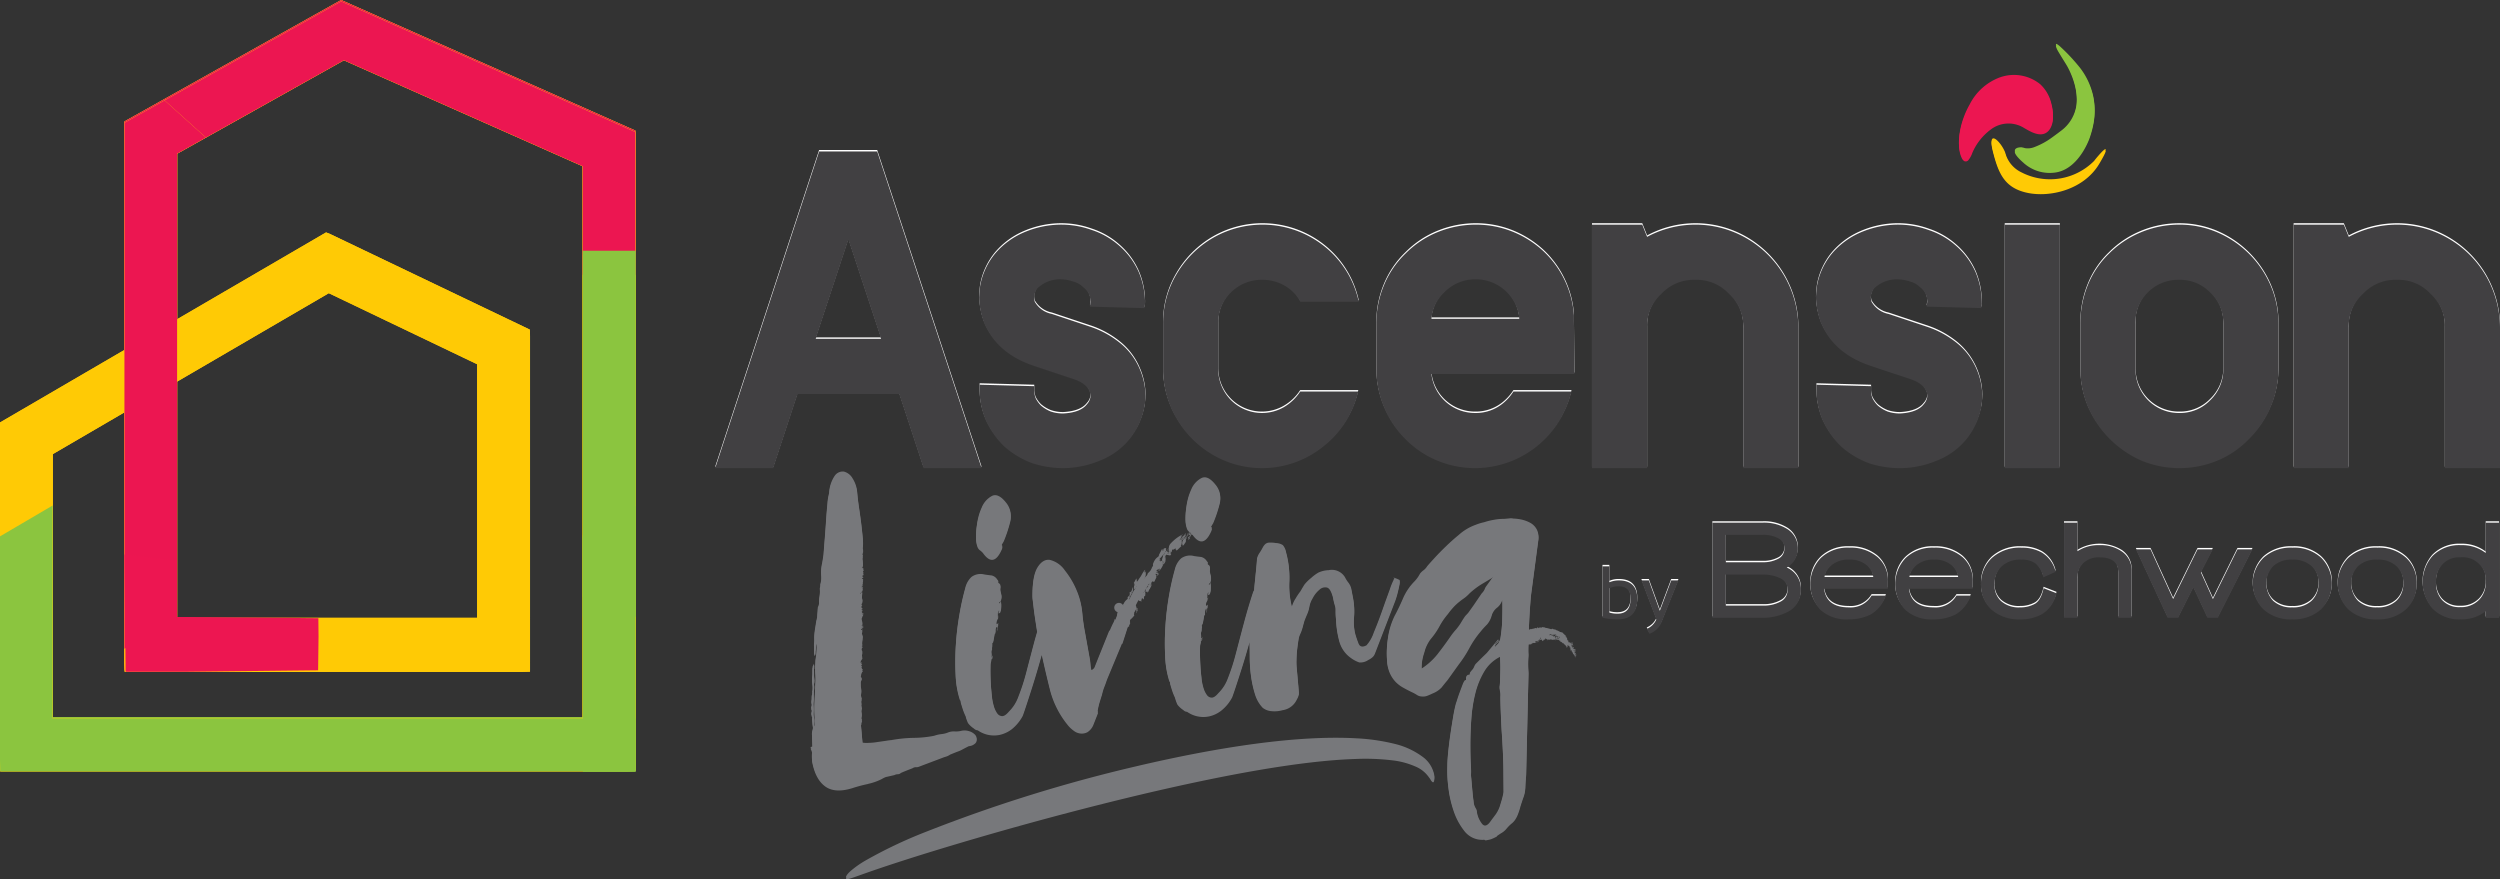 <svg id="Group_444" data-name="Group 444" xmlns="http://www.w3.org/2000/svg" xmlns:xlink="http://www.w3.org/1999/xlink" width="522.684" height="183.815" viewBox="0 0 522.684 183.815">
  <rect x="0" y="0" width="522.684" height="183.815" fill="#333333" stroke="none"/>
  <defs>
    <clipPath id="clip-path">
      <path id="Path_399" data-name="Path 399" d="M0,112.139v46.754l.045,2.383H132.852V150.225H11V105.686Z" fill="none"/>
    </clipPath>
    <linearGradient id="linear-gradient" x1="1.426" y1="0.63" x2="1.443" y2="0.63" gradientUnits="objectBoundingBox">
      <stop offset="0" stop-color="#8bc53f"/>
      <stop offset="0.503" stop-color="#8bc53f"/>
      <stop offset="1" stop-color="#ffca05"/>
    </linearGradient>
    <clipPath id="clip-path-2">
      <path id="Path_400" data-name="Path 400" d="M121.832,112.24v46.742l.045,2.387h11.037l-.076-55.59Z" fill="none"/>
    </clipPath>
    <linearGradient id="linear-gradient-2" x1="2.465" y1="0.673" x2="2.532" y2="0.673" xlink:href="#linear-gradient"/>
    <clipPath id="clip-path-3">
      <rect id="Rectangle_67" data-name="Rectangle 67" width="11.074" height="76.545" transform="translate(121.84 52.418)" fill="none"/>
    </clipPath>
    <linearGradient id="linear-gradient-3" x1="1.917" y1="0.986" x2="1.968" y2="0.986" gradientUnits="objectBoundingBox">
      <stop offset="0" stop-color="#8bc53f"/>
      <stop offset="0.756" stop-color="#ee4056"/>
      <stop offset="1" stop-color="#ec1651"/>
    </linearGradient>
    <clipPath id="clip-path-4">
      <path id="Path_404" data-name="Path 404" d="M66.666,140.135,26.26,140.6l-.24-24.676,40.406-.469Z" fill="none"/>
    </clipPath>
    <clipPath id="clip-path-5">
      <path id="Path_403" data-name="Path 403" d="M36.863,117.279l.006,11.711,29.775.262-.137,11.2H26.1l-.082-24.516,10.844,1.348" fill="none"/>
    </clipPath>
    <linearGradient id="linear-gradient-4" x1="2.093" y1="2.127" x2="2.158" y2="2.127" gradientUnits="objectBoundingBox">
      <stop offset="0" stop-color="#ed1651"/>
      <stop offset="0.154" stop-color="#ee3454"/>
      <stop offset="0.244" stop-color="#ef4056"/>
      <stop offset="0.453" stop-color="#f57c4d"/>
      <stop offset="0.587" stop-color="#f99e49"/>
      <stop offset="0.664" stop-color="#f9a340"/>
      <stop offset="0.789" stop-color="#fbb328"/>
      <stop offset="0.934" stop-color="#ffcb05"/>
      <stop offset="1" stop-color="#ffcb05"/>
    </linearGradient>
  </defs>
  <path id="Path_289" data-name="Path 289" d="M184.207,70.541l-6.832-20.709-6.832,20.709ZM149.525,97.572l21.731-66.207H183.4l21.828,66.207H193.084l-5.1-15.507H166.768l-5.1,15.507Z" fill="#fff"/>
  <g id="Group_423" data-name="Group 423">
    <path id="Path_290" data-name="Path 290" d="M216.244,81.455a4.377,4.377,0,0,0,.3,1.529,5.711,5.711,0,0,0,1.123,1.532,7.253,7.253,0,0,0,2.039,1.222,7.8,7.8,0,0,0,2.652.409c2.381-.139,4.012-.776,4.9-1.938a2.847,2.847,0,0,0,.715-1.426,2.1,2.1,0,0,0-.205-1.226c-.409-1.159-1.563-2.039-3.469-2.655l-7.955-2.652q-7.855-2.548-10.61-9.08a15.854,15.854,0,0,1-1.021-5.3,22.746,22.746,0,0,1,.2-2.346,14.615,14.615,0,0,1,3.164-6.831,16.29,16.29,0,0,1,5.971-4.389,19.839,19.839,0,0,1,7.5-1.635,18.807,18.807,0,0,1,6.734,1.127,16.214,16.214,0,0,1,5.815,3.365,15.7,15.7,0,0,1,3.976,5.4,16.521,16.521,0,0,1,1.328,6.632l-.1.92-11.426-.308.106-1.018a3.743,3.743,0,0,0-1.53-3.064A4.326,4.326,0,0,0,224.5,58.6a8.88,8.88,0,0,0-2.75-.506,6.789,6.789,0,0,0-4.9,1.937,4.4,4.4,0,0,0-.609,1.43,3.146,3.146,0,0,0,.1,1.326,5.282,5.282,0,0,0,3.572,2.547l7.951,2.652a19.649,19.649,0,0,1,6.43,3.52,14.014,14.014,0,0,1,4.082,5.56,14.379,14.379,0,0,1,1.125,5.4,16.864,16.864,0,0,1-.211,2.246,14.854,14.854,0,0,1-9.18,11.217,20.119,20.119,0,0,1-7.547,1.636,21.08,21.08,0,0,1-6.73-1.015,18.635,18.635,0,0,1-5.818-3.465,17.964,17.964,0,0,1-3.877-5.414,15.836,15.836,0,0,1-1.327-6.528V80.127l11.428.307Z" fill="#fff"/>
    <path id="Path_291" data-name="Path 291" d="M283.983,81.557a20.337,20.337,0,0,1-7.294,11.478,20.43,20.43,0,0,1-23.164,1.735,21.106,21.106,0,0,1-7.542-7.551,19.931,19.931,0,0,1-2.809-10.356V67.379a19.95,19.95,0,0,1,2.809-10.357,21.108,21.108,0,0,1,7.542-7.549,20.765,20.765,0,0,1,23.317,1.679,20.254,20.254,0,0,1,7.238,11.637H271.838a8.169,8.169,0,0,0-3.262-3.371,9.317,9.317,0,0,0-4.691-1.225,9.059,9.059,0,0,0-9.184,9.186v9.484a9.141,9.141,0,0,0,13.719,7.955,10.041,10.041,0,0,0,3.418-3.261Z" fill="#fff"/>
    <path id="Path_292" data-name="Path 292" d="M299.279,66.357h18.364a9.114,9.114,0,0,0-9.079-8.261,9.039,9.039,0,0,0-6.628,2.75,8.823,8.823,0,0,0-2.657,5.511m0,11.524a9.159,9.159,0,0,0,9.18,8.166,8.9,8.9,0,0,0,5.918-2.147,10.448,10.448,0,0,0,2.043-2.343h12.141a20.8,20.8,0,0,1-20.1,16.015,20.78,20.78,0,0,1-7.852-1.527,20.113,20.113,0,0,1-6.73-4.484,20.862,20.862,0,0,1-4.543-6.735,20.415,20.415,0,0,1-1.582-7.963V67.375a20.785,20.785,0,0,1,1.582-8.01,19.488,19.488,0,0,1,4.543-6.675,19.972,19.972,0,0,1,6.777-4.491,21.134,21.134,0,0,1,7.91-1.533,20.583,20.583,0,0,1,7.45,1.379,21.13,21.13,0,0,1,6.527,4.031,20.37,20.37,0,0,1,6.527,13.565v1.023l.1,10.2v1.018Z" fill="#fff"/>
    <path id="Path_293" data-name="Path 293" d="M344.369,49.221a21.331,21.331,0,0,1,18.313-.92A21.655,21.655,0,0,1,375.99,68.295V97.572H364.463V68.295a9.324,9.324,0,0,0-2.953-7.143,9.21,9.21,0,0,0-7.043-2.959,9.31,9.31,0,0,0-7.141,2.959,9.2,9.2,0,0,0-2.957,7.039V97.572H332.842V46.666H343.35Z" fill="#fff"/>
    <path id="Path_294" data-name="Path 294" d="M391.189,81.455a4.388,4.388,0,0,0,.309,1.529,5.7,5.7,0,0,0,1.125,1.532,7.228,7.228,0,0,0,2.035,1.222,7.834,7.834,0,0,0,2.649.409c2.382-.139,4.019-.776,4.9-1.938a2.95,2.95,0,0,0,.719-1.426,2.173,2.173,0,0,0-.207-1.226c-.414-1.159-1.567-2.039-3.473-2.655L391.3,76.25q-7.851-2.548-10.613-9.08a15.814,15.814,0,0,1-1.016-5.3,22.33,22.33,0,0,1,.2-2.346,14.542,14.542,0,0,1,3.156-6.831A16.28,16.28,0,0,1,389,48.3a19.838,19.838,0,0,1,7.5-1.635,18.771,18.771,0,0,1,6.727,1.127,16.2,16.2,0,0,1,5.818,3.365,15.719,15.719,0,0,1,3.977,5.4,16.534,16.534,0,0,1,1.32,6.632l-.094.92-11.424-.308.106-1.018a3.883,3.883,0,0,0-.309-1.535,3.937,3.937,0,0,0-1.223-1.529,4.35,4.35,0,0,0-1.937-1.123A8.988,8.988,0,0,0,396.7,58.1a6.8,6.8,0,0,0-4.9,1.937,4.6,4.6,0,0,0-.61,1.43,3.131,3.131,0,0,0,.106,1.326,5.278,5.278,0,0,0,3.566,2.547l7.961,2.652a19.834,19.834,0,0,1,6.432,3.52,14.584,14.584,0,0,1,5.2,10.965,17.3,17.3,0,0,1-.2,2.246,16.4,16.4,0,0,1-3.156,6.842,16.177,16.177,0,0,1-6.024,4.375,20.187,20.187,0,0,1-7.552,1.636,21.117,21.117,0,0,1-6.731-1.015,18.628,18.628,0,0,1-5.812-3.465,18.052,18.052,0,0,1-3.883-5.414,16.034,16.034,0,0,1-1.328-6.528V80.127l11.429.307Z" fill="#fff"/>
  </g>
  <rect id="Rectangle_59" data-name="Rectangle 59" width="11.531" height="50.906" transform="translate(419.137 46.666)" fill="#fff"/>
  <g id="Group_424" data-name="Group 424">
    <path id="Path_295" data-name="Path 295" d="M455.668,58.193a8.993,8.993,0,0,0-6.633,2.653,8.829,8.829,0,0,0-2.547,6.533v9.484a9.043,9.043,0,0,0,9.18,9.184,8.727,8.727,0,0,0,6.414-2.654,8.9,8.9,0,0,0,2.758-6.53V67.379a8.908,8.908,0,0,0-2.758-6.533,8.722,8.722,0,0,0-6.414-2.653m0-11.523a20.169,20.169,0,0,1,7.852,1.578,21.3,21.3,0,0,1,11.265,11.273,20.134,20.134,0,0,1,1.586,7.858v9.484a20.131,20.131,0,0,1-1.586,7.856,20.6,20.6,0,0,1-4.539,6.732,19.489,19.489,0,0,1-6.633,4.539,20.782,20.782,0,0,1-15.906,0,21.814,21.814,0,0,1-11.172-11.172,20.344,20.344,0,0,1-1.586-7.955V67.379a21.461,21.461,0,0,1,1.531-8.01,19.02,19.02,0,0,1,4.493-6.679,20.348,20.348,0,0,1,6.679-4.442,20.8,20.8,0,0,1,8.016-1.578" fill="#fff"/>
    <path id="Path_296" data-name="Path 296" d="M491.066,49.221a21.313,21.313,0,0,1,18.3-.92,21.609,21.609,0,0,1,13.313,19.994V97.572H511.152V68.295a9.3,9.3,0,0,0-2.961-7.143,9.159,9.159,0,0,0-7.031-2.959,9.3,9.3,0,0,0-7.14,2.959,9.171,9.171,0,0,0-2.954,7.039V97.572H479.535V46.666h10.5Z" fill="#fff"/>
    <path id="Path_297" data-name="Path 297" d="M336.475,127.768a5.622,5.622,0,0,0,1.711.222c1.812,0,2.718-1.023,2.718-3.086,0-1.75-.824-2.617-2.461-2.617a4.492,4.492,0,0,0-1.968.414Zm-1.438-9.664h1.438v3.332a4.874,4.874,0,0,1,1.972-.387c2.582,0,3.867,1.3,3.867,3.91q0,4.224-4.058,4.223a14.08,14.08,0,0,1-3.219-.332Z" fill="#fff"/>
    <path id="Path_298" data-name="Path 298" d="M343.17,121.049h1.558l2.3,6.359,2.379-6.359h1.516l-3.379,8.387a4.306,4.306,0,0,1-2.7,2.757l-.551-1.011a3.824,3.824,0,0,0,1.992-1.942Z" fill="#fff"/>
    <path id="Path_299" data-name="Path 299" d="M425.426,125.947a6.2,6.2,0,0,1-3.094.743,5.556,5.556,0,0,1-3.961-1.317,4.375,4.375,0,0,1-1.359-3.422,5.145,5.145,0,0,1,1.453-3.812,5.686,5.686,0,0,1,4.156-1.43,4.752,4.752,0,0,1,2.945.793,5.37,5.37,0,0,1,1.633,2.91l2.578-1.168a6.394,6.394,0,0,0-2.875-4.015,8.43,8.43,0,0,0-4.218-1.024,8.752,8.752,0,0,0-6.235,2.137,7.359,7.359,0,0,0-2.273,5.609A6.709,6.709,0,0,0,416.4,127.2a8.616,8.616,0,0,0,5.961,1.985,9.215,9.215,0,0,0,4.571-1.075,6.732,6.732,0,0,0,3.023-4.382l-2.7-1.047q-.528,2.514-1.828,3.269m37.234-.988-2.5-5.551,2.485-4.851h-3.2l-5.1,10.375-4.727-10.375h-3.07l6.633,14.3h2.226l3.156-6.273,2.938,6.273h2.2l7.242-14.3H467.8Zm-19.086-10a8.913,8.913,0,0,0-9.234-.008v-5.976h-2.813v19.878h2.813V120.6a4.213,4.213,0,0,1,1.219-3.168,4.609,4.609,0,0,1,3.421-1.207c2.579,0,3.875,1.039,3.875,3.117v9.515h2.8v-9.789a4.7,4.7,0,0,0-2.078-4.105M399.2,120.33a4.528,4.528,0,0,1,1.379-2.371,5.373,5.373,0,0,1,3.779-1.25,5.293,5.293,0,0,1,3.758,1.25,4.307,4.307,0,0,1,1.289,2.371Zm11.026-4.226a8.729,8.729,0,0,0-5.868-1.9,8.158,8.158,0,0,0-5.923,2.137,7.235,7.235,0,0,0-2.2,5.406,7.141,7.141,0,0,0,2,5.356,8.065,8.065,0,0,0,5.979,2.078,10.09,10.09,0,0,0,4.609-.989,7.251,7.251,0,0,0,3.211-3.968h-2.992a5.047,5.047,0,0,1-4.765,2.465c-3.116,0-4.827-1.3-5.167-3.9h13.346v-1.582a6.38,6.38,0,0,0-2.226-5.1M501,125.318a5.583,5.583,0,0,1-4,1.372,5.524,5.524,0,0,1-3.992-1.372,4.8,4.8,0,0,1-1.438-3.605A4.853,4.853,0,0,1,493,118.076a6.62,6.62,0,0,1,8.047-.008,4.826,4.826,0,0,1,1.422,3.645A4.737,4.737,0,0,1,501,125.318m-3.969-11.113A8.52,8.52,0,0,0,491,116.3a7.639,7.639,0,0,0-.039,10.8,8.461,8.461,0,0,0,6.016,2.078,8.575,8.575,0,0,0,6.039-2.078,7.006,7.006,0,0,0,2.25-5.391,7.135,7.135,0,0,0-2.219-5.414,8.44,8.44,0,0,0-6.008-2.094M372.174,125.522a7.319,7.319,0,0,1-3.633.789h-7.715v-6.477h7.586a8.008,8.008,0,0,1,3.867.8,2.616,2.616,0,0,1,1.453,2.457,2.657,2.657,0,0,1-1.558,2.43m-11.348-13.989h7.7a6.662,6.662,0,0,1,3.29.715,2.3,2.3,0,0,1,1.257,2.129,2.348,2.348,0,0,1-1.277,2.145,6.637,6.637,0,0,1-3.309.73h-7.656Zm12.738,6.828a4.469,4.469,0,0,0,2.317-3.875,4.718,4.718,0,0,0-2.379-4.281,9.1,9.1,0,0,0-4.93-1.226H358.01v19.878h10.183a11.33,11.33,0,0,0,5.45-1.167,4.944,4.944,0,0,0,2.875-4.637,4.835,4.835,0,0,0-2.954-4.692m7.883,1.969a4.489,4.489,0,0,1,1.387-2.371,5.388,5.388,0,0,1,3.781-1.25,5.289,5.289,0,0,1,3.754,1.25,4.21,4.21,0,0,1,1.285,2.371Zm11.031-4.226a8.721,8.721,0,0,0-5.863-1.9,8.163,8.163,0,0,0-5.926,2.137,7.241,7.241,0,0,0-2.2,5.406,7.14,7.14,0,0,0,2,5.356,8.067,8.067,0,0,0,5.981,2.078,10.113,10.113,0,0,0,4.609-.989,7.2,7.2,0,0,0,3.207-3.968H391.3a5.052,5.052,0,0,1-4.766,2.465c-3.113,0-4.828-1.3-5.168-3.9h13.348v-1.582a6.369,6.369,0,0,0-2.231-5.1m125.76,9.066a5.218,5.218,0,0,1-3.89,1.465,4.815,4.815,0,0,1-3.782-1.492,5.212,5.212,0,0,1-1.265-3.668,5.394,5.394,0,0,1,1.336-3.77,4.762,4.762,0,0,1,3.711-1.48,4.818,4.818,0,0,1,5.343,5.25,5.014,5.014,0,0,1-1.453,3.695m1.453-16.191v6.336a8.1,8.1,0,0,0-5.187-1.645,7.817,7.817,0,0,0-5.953,2.293,8.351,8.351,0,0,0-.031,10.937,7.694,7.694,0,0,0,5.867,2.282,8.044,8.044,0,0,0,5.3-1.7v1.407h2.8V108.979ZM483.27,125.318a5.624,5.624,0,0,1-4.016,1.372,5.539,5.539,0,0,1-3.984-1.372,4.774,4.774,0,0,1-1.438-3.605,4.853,4.853,0,0,1,1.422-3.637,5.538,5.538,0,0,1,4-1.367,5.643,5.643,0,0,1,4.047,1.359,4.826,4.826,0,0,1,1.422,3.645,4.76,4.76,0,0,1-1.453,3.605m-3.993-11.113a8.527,8.527,0,0,0-6.031,2.094,7.6,7.6,0,0,0-.023,10.8,8.413,8.413,0,0,0,6.007,2.078,8.549,8.549,0,0,0,6.04-2.078,7.006,7.006,0,0,0,2.25-5.391,7.088,7.088,0,0,0-2.227-5.414,8.42,8.42,0,0,0-6.016-2.094" fill="#fff"/>
    <path id="Path_300" data-name="Path 300" d="M297.471,158.256a16.1,16.1,0,0,0-5.86-2.727,41.83,41.83,0,0,0-8.152-1.172c-12.09-.664-28.387,1.743-45.914,5.856a316.09,316.09,0,0,0-43.979,13.707,96.072,96.072,0,0,0-12.687,6.035,19.9,19.9,0,0,0-3.166,2.262c-.674.621-.912,1.09-.793,1.226.133.164.574.02,1.389-.246.8-.281,1.99-.707,3.511-1.234,3.061-1.074,7.526-2.551,13.1-4.258,11.135-3.414,26.646-7.855,43.935-11.969,17.274-4.058,33.137-7,44.547-7.355a48,48,0,0,1,7.583.273,16.66,16.66,0,0,1,5.257,1.442,6.4,6.4,0,0,1,2.508,2.117c.266.305.371.6.531.785s.266.274.367.254.165-.137.2-.387a2.586,2.586,0,0,0-.047-1.086,6.034,6.034,0,0,0-2.332-3.523" fill="#77787b"/>
    <path id="Path_301" data-name="Path 301" d="M181.492,163.584a11.224,11.224,0,0,0,2.742-.949c.139-.082.344-.195.625-.328a2.017,2.017,0,0,1,.631-.211l1.5-.344a1.547,1.547,0,0,1,.69-.18.946.946,0,0,0,.681-.273c.418-.184.8-.344,1.155-.484s.769-.305,1.26-.489a1.244,1.244,0,0,1,.742-.23,1.355,1.355,0,0,0,.64-.106L197.412,158a5.731,5.731,0,0,0,.686-.219,4.643,4.643,0,0,0,.57-.316l1.367-.563a6.257,6.257,0,0,0,1.258-.546c.48-.254.9-.477,1.244-.653a2.133,2.133,0,0,0,.744-.172c.559-.261.86-.578.9-.953a1.228,1.228,0,0,0-.358-1,2.806,2.806,0,0,0-1.209-.707,3.077,3.077,0,0,0-1.634-.074,4.631,4.631,0,0,1-1.4.125,3.245,3.245,0,0,0-1.392.23,4.946,4.946,0,0,1-1.389.332,6.871,6.871,0,0,0-1.49.348,23.045,23.045,0,0,1-4.256.434,28.918,28.918,0,0,0-4.688.468c-.285.02-.715.079-1.289.172-.57.078-1.158.164-1.765.254a12.715,12.715,0,0,1-1.782.156,5.184,5.184,0,0,1-1.2-.05c-.064-.719-.115-1.289-.15-1.723s-.076-.852-.112-1.25-.058-.664-.066-.8.014-.222.09-.23l-.031-.321.176-.453a.788.788,0,0,1-.12-.75,1.726,1.726,0,0,0-.031-.972,1.74,1.74,0,0,1,.018-.442c.021-.144.062-.328.111-.551-.154-.128-.213-.164-.17-.1s.02.035-.061-.1a.752.752,0,0,0,.116-.555,1.784,1.784,0,0,1-.014-.761l-.012-.106.106-.011-.174-.739a3.635,3.635,0,0,1,.051-.718,3.012,3.012,0,0,0-.1-1.133c-.006-.071-.01-.336-.013-.813a1.137,1.137,0,0,1,.29-.945l-.23-.207-.119-.094.158-.664a1.225,1.225,0,0,1,.365-.8c-.162-.2-.216-.23-.169-.086s.021.067-.075-.215-.088-.39.028-.328.091.032-.065-.105-.217-.176-.176-.145.125-.031.256-.179l-.224-.1.291-.34-.106.008c-.359.023-.445-.109-.254-.418a2.213,2.213,0,0,1,.475-.8c-.147.016-.2.016-.164.016s.009-.07-.076-.211l.144-.875a.456.456,0,0,0-.139-.32c-.078-.059-.087-.211-.035-.434s.063-.308.03-.273.054-.024.259-.188l-.562-.168c.217-.015.322-.058.312-.129s.071-.043.225.086c-.154-.129-.2-.238-.137-.316s.059-.188-.025-.32a.3.3,0,0,1-.127-.208c.271-.171.34-.253.2-.23s-.076-.039.2-.137c-.291-.043-.371-.109-.234-.2s.156-.3.055-.652c-.01-.071-.028-.106-.063-.106s-.057-.027-.066-.1l-.028-.325.168-.558-.322.031-.021-.215c-.018-.219.007-.312.084-.285a.636.636,0,0,0,.328.027c-.149-.054-.2-.089-.17-.1s-.018.008-.158.019l.515-.265-.773-.153a.628.628,0,0,1,.359-.246c.106-.012.151-.113.133-.336s-.045-.265-.067-.16-.048.1-.06-.043a.916.916,0,0,1,.078-.34l-.115-.093-.129-.2a3.5,3.5,0,0,0,.271-.621,1.405,1.405,0,0,1,.282-.511h-.106c-.144.015-.2.043-.154.07s-.022.023-.168-.035a.929.929,0,0,1,.266-.684c-.28.18-.42.188-.434.035.133-.144.2-.211.2-.172s.066-.031.2-.179a1.127,1.127,0,0,1-.281-.141c-.041-.027-.16.024-.361.195l.49-.585-.332-.079.4-.359-.339-.187a.717.717,0,0,0,.382-.579c-.025-.289-.074-.4-.134-.316s-.073.043-.014-.109l.1-1.422a1.512,1.512,0,0,0-.245.347.157.157,0,0,1-.154.121c-.08-.062-.084-.167-.025-.316l-.008-.109a.337.337,0,0,0,.205-.129l.293-.356-.008-.1.092-.231a.9.9,0,0,0-.377.09c-.035.043-.123.031-.273-.027.136-.086.255-.168.359-.246a.6.6,0,0,1,.365-.145c-.224-.121-.32-.129-.273-.027s-.018.019-.186-.254c.35-.18.471-.281.356-.309s-.143-.152-.084-.375l.1-.117a.444.444,0,0,1,.078-.332c-.23-.125-.377-.144-.443-.07s-.035.008.09-.223a.629.629,0,0,1,.193-.293.835.835,0,0,0,.2-.172c-.222-.058-.332-.066-.328-.031a1.094,1.094,0,0,1-.017-.156c0-.082.133-.2.406-.363a1.083,1.083,0,0,1-.266-.524c.133-.152.18-.211.151-.176s.013-.019.146-.179l-.224-.086-.012-.11-.109.016-.231-.195c.131-.164.213-.223.258-.188s.074-.137.115-.5l-.066-.754c-.031-.351-.063-.5-.094-.425s.012-.079.123-.454c-.018-.207-.06-.269-.123-.2s0-.039.186-.343l-.438-.071-.119-.1.322-.024.2-.242a.5.5,0,0,0,.016-.379,1.136,1.136,0,0,1-.088-.371,6.76,6.76,0,0,0,.043-2.016c-.078-.894-.184-1.882-.312-2.961s-.284-2.187-.456-3.328-.306-2.218-.394-3.226a6.339,6.339,0,0,0-.963-2.957,2.94,2.94,0,0,0-1.814-1.422,2.032,2.032,0,0,0-1.885.82,6.908,6.908,0,0,0-1.2,3.637A10.658,10.658,0,0,0,173,105.26c-.123,1.168-.223,2.461-.315,3.883s-.195,2.765-.3,4.05-.17,2.168-.2,2.68l-.277,1.762a8.457,8.457,0,0,0-.213,1.316,7.3,7.3,0,0,0,0,1.2,4.69,4.69,0,0,1-.162,1.86c-.115.379-.123.468-.033.273s.086-.055-.022.391c-.05.219-.08.3-.084.273s0,.051.024.27a6.986,6.986,0,0,1-.088,1.48,6.6,6.6,0,0,0-.086,1.465,2.488,2.488,0,0,1-.256.793l-.045.758c-.039.371-.064.7-.074.988a4.1,4.1,0,0,1-.186.992q-.14.885-.277,1.758a14.045,14.045,0,0,0-.174,1.762,5.765,5.765,0,0,1-.013,1.09,4.349,4.349,0,0,0-.03.867l.012,1.414.018.211.209-.125.08-.324a1.165,1.165,0,0,1,.047-.664,3.962,3.962,0,0,1,.048-.707,3.263,3.263,0,0,1,.157-.727c.007.078.007.309.007.707s-.021.82-.054,1.254-.086.879-.158,1.32a4.8,4.8,0,0,0-.077.985,11.721,11.721,0,0,0-.011,2.289,11.917,11.917,0,0,1-.018,2.285l-.172,4.25c-.023.586,0,1.4.053,2.441a7.444,7.444,0,0,1-.086,2.121,1.484,1.484,0,0,1-.025-.863,2.209,2.209,0,0,0-.036-1.078,3.262,3.262,0,0,1-.1-1.188,8.921,8.921,0,0,0-.018-1.418,4.325,4.325,0,0,1,.032-.925,5.007,5.007,0,0,0,.015-1.035l.024-.969a.737.737,0,0,1,.023-.34.457.457,0,0,0,.035-.223,1.754,1.754,0,0,0-.006-.7,1.833,1.833,0,0,1,.09-.836l-.093-1.066-.008-1.309-.03-.32a.428.428,0,0,0,.08-.336l-.046-.539-.276.566-.06.559.007.1-.011,1.078a5.821,5.821,0,0,0-.006,1.8,5.17,5.17,0,0,1-.012,1.688c-.064.152-.076.211-.041.168s.053.007.067.16a1.862,1.862,0,0,1-.12.5.7.7,0,0,0-.021.379,2.973,2.973,0,0,1-.051.66.977.977,0,0,0,.059.648l.017.211-.16.664c.182.426.225.692.123.809s-.089.387.02.809c.078.07.119.093.115.046a.971.971,0,0,0,.014.161c.012.148,0,.218-.037.218s-.039.2,0,.547l.084.977a1.863,1.863,0,0,1-.014,1.086,3.085,3.085,0,0,0-.109,1.2l.087,2.281-.419.141a1.938,1.938,0,0,1,.326,1.277,9.914,9.914,0,0,0,.017,1.4q.66,3.756,2.8,5.254c1.426.993,3.444,1.055,6.049.168.986-.3,1.945-.543,2.869-.738" fill="#77787b"/>
    <path id="Path_302" data-name="Path 302" d="M208.465,131.607c.021-.058.049-.128.088-.238.049-.222.045-.273-.014-.16-.021.039-.031.055-.043.055a1.241,1.241,0,0,1-.129.453.674.674,0,0,1,.1-.11" fill="#77787b"/>
    <path id="Path_303" data-name="Path 303" d="M208.5,131.264c0-.047,0-.082,0-.125-.018.086-.018.125,0,.125" fill="#77787b"/>
    <path id="Path_304" data-name="Path 304" d="M207.24,137.463l.012.1c.006.082-.029.118-.1.125l-.007-.109Zm-6.525,8.625a.309.309,0,0,1,.131.2l.025.316c.1.356.231.782.385,1.278a11.057,11.057,0,0,0,.629,1.574,7.775,7.775,0,0,0,.5,1.422,4.818,4.818,0,0,0,1.238,1.141,1.124,1.124,0,0,0,.795.363,5.555,5.555,0,0,0,2.15.957,5.974,5.974,0,0,0,2.5,0,6.388,6.388,0,0,0,2.5-1.207,8.778,8.778,0,0,0,2.26-2.75c.115-.3.361-1.008.732-2.129s.8-2.445,1.284-3.977q.723-2.272,1.474-4.906c.166-.594.33-1.164.494-1.726.518,2.332,1.061,4.691,1.659,7.078a19.024,19.024,0,0,0,4,7.855,7.389,7.389,0,0,0,1.005.9,2.827,2.827,0,0,0,1.41.578,2.427,2.427,0,0,0,1.494-.3,3.161,3.161,0,0,0,1.269-1.629l.889-2.254c-.018-.215-.061-.281-.127-.2a.482.482,0,0,1,.08-.336,14.139,14.139,0,0,1,.393-1.719c.168-.554.336-1.1.509-1.617a9.284,9.284,0,0,1,.459-1.566c.213-.52.4-1.047.571-1.575l3.138-7.55.11-.008,1.109-3.469c.071-.008.106-.023.1-.074,0-.031.035-.051.1-.059l.106-.007-.016-.215a1.04,1.04,0,0,1,.187-.344l-.023-.211a.775.775,0,0,1,.355-.9c.469-.477.645-.723.536-.754s-.11-.184.007-.5l.375-.68c.172.273.219.434.153.477s-.094.167-.074.39l.261-.68c.059-.152.078-.187.047-.113s-.117.051-.281-.082c-.082-.133-.106-.172-.059-.105s.055.035.043-.118l-.113-.093a.7.7,0,0,1,.047-.657c.125-.23.277-.531.465-.91l.105-.007.012.1.668.16c-.078.008-.117-.058-.133-.2a.315.315,0,0,0-.066-.086c.012-.051.023-.125.043-.238.2-.16.308-.188.316-.082s.086.16.231.14c-.04-.433.011-.652.16-.664s.152-.3.031-.875a1.37,1.37,0,0,1-.586.707l1.516-2.527.015.219a.441.441,0,0,1-.176.453c-.066.078-.121.1-.16.059-.039-.024-.015.031.071.171.015.133.031.168.062.1-.008.027-.023.055-.043.113-.289.02-.488.258-.59.7l.11-.008c.281-.028.406-.035.375-.035s-.043.078-.035.218a1.121,1.121,0,0,0,.238-.4.963.963,0,0,1,.234-.406l.465-.9-.1.118-.515.371a2.354,2.354,0,0,0,.336-.524c.093-.187.168-.351.226-.5a.471.471,0,0,1,.317-.14c-.071.007-.09.027-.051.062a.4.4,0,0,0,.273.028l.457-1.02-.359-.395-.012-.117.207-.121c.289.051.434,0,.418-.144l-.113-.1c0,.07-.031.07-.113.012-.071-.075-.129-.082-.16-.047s0-.09.121-.387c.132-.16.234-.238.312-.246s.168-.094.3-.254c.1.3.055.434-.117.453s-.2.02-.055.008c-.07.074-.027.109.117.1a3.856,3.856,0,0,0,.856-1.387c.179-.145.246-.188.246-.176a2.069,2.069,0,0,1,.148-.285l.086-.23,0-.106-.011-.105-.286.461a2.818,2.818,0,0,0-.48.687c.055-.152.051-.2-.016-.16s-.039-.016.09-.168c.184-.379.246-.512.184-.395s-.1.094-.113-.046c-.344.175-.5.242-.469.2s-.1-.078-.395-.129l.512-.375-.215.015c-.082-.058-.117-.078-.109-.043s-.039-.007-.125-.148a6.15,6.15,0,0,0,.843-.887,6.912,6.912,0,0,0,.731-.988c-.012-.141-.059-.215-.129-.2l-.211.015c-.418.247-.516.356-.305.305.215-.066.219.024.024.266-.063.074-.1.043-.117-.1l-.133-.316-.656,1.258c.089.136.093.191.019.156s-.105.035-.093.168a2.3,2.3,0,0,0-.9.957c-.246.457-.324.789-.238,1a1.429,1.429,0,0,0-.238.344c-.032.07-.063.152-.09.23a2.9,2.9,0,0,1-.188.344,2.977,2.977,0,0,1-.547.582c-.07.062-.117.1-.148.125.1-.082.117-.043.062.1a1.317,1.317,0,0,1-.339.468,5.927,5.927,0,0,0-.446.477l-.2.23.367-.679a.677.677,0,0,0,.176-.5,1.178,1.178,0,0,1,.164-.621l-.1.125-.414.246.277-.563-.011-.109-.2.238a3.373,3.373,0,0,0-.238.348c-.1.148-.207.344-.332.566a2.78,2.78,0,0,1-.336.52,3.657,3.657,0,0,0-.332.523l-.293.352a1.029,1.029,0,0,1,.039-.766c-.133.16-.195.219-.2.184s-.1.133-.285.511l-.195.231a1.024,1.024,0,0,0,.156.062,1.2,1.2,0,0,0,.078.141c.008.012.008.012.016.012a.231.231,0,0,0,0,.093l0,.11a.613.613,0,0,0-.161.664c.278-.172.411-.305.4-.418s.05-.2.191-.281a3.389,3.389,0,0,1-.461.961,10.834,10.834,0,0,0-.75,1.32c-.062.148-.137.316-.23.5a2.471,2.471,0,0,1-.336.519l.172-.554-.012-.117c.246-.52.441-.918.6-1.192a1.472,1.472,0,0,0,.188-.937c-.176.449-.277.73-.305.839s-.144.211-.351.309l-.114.008c.176.273.176.488,0,.648s-.312.317-.445.477l.109-.008.118.094a3.363,3.363,0,0,1-.4.363,2.374,2.374,0,0,0-.582.813c-.133.152-.16.25-.082.277s-.051.238-.379.633l-.3.347c-.132.161-.164.231-.089.231s.039-.008-.11.008l-.3.238-.149.781-.351.9-.024-.219c-.137.09-.2.168-.2.242l.105-.012c-.121.231-.275.532-.463.914s-.361.786-.543,1.243h-.107l-2.764,6.871c-.119.312-.22.57-.314.8a1.277,1.277,0,0,1-.653.6,5.317,5.317,0,0,1-.195-1.015c-.029-.329-.062-.665-.094-1.028l-1.06-5.879c-.27-1.433-.459-2.789-.574-4.078a15.59,15.59,0,0,0-.889-3.945,17.335,17.335,0,0,0-2.77-4.918,5.288,5.288,0,0,0-3.126-2.176c-.991-.133-1.848.4-2.579,1.582s-1.074,3.231-1.039,6.121c.032.367.116,1.047.235,2.055s.271,2.051.443,3.164c.106.7.211,1.363.315,2.027-.2.707-.412,1.414-.6,2.121-.6,2.266-1.156,4.375-1.668,6.352a43.588,43.588,0,0,1-1.668,5.148,8.378,8.378,0,0,1-2,3.157c-.531.625-.99.945-1.391.937a1.272,1.272,0,0,1-1.025-.558,4.9,4.9,0,0,1-.732-1.567,10.441,10.441,0,0,1-.412-2.191,47.293,47.293,0,0,1-.274-6.828l.158-.664a.524.524,0,0,1,.127-.391,1.221,1.221,0,0,0,.227-.512l-.194.238-.209.122a1.756,1.756,0,0,0,.079-.926,1.375,1.375,0,0,1,.093-.821.428.428,0,0,0,.03-.339c-.047-.059-.008-.246.107-.547l-.115-.1-.018-.223.285-.449.221-1.219c.039-.367.1-.546.168-.554s.1-.153.07-.446a1.937,1.937,0,0,1,.239-1,.812.812,0,0,1,.115.407.508.508,0,0,1,.021-.086l.256-.789-.408.254a1.656,1.656,0,0,1,.119-1.094l.274-.574-.213.023a1.163,1.163,0,0,0,.058-.543,1.258,1.258,0,0,1,.061-.562l-.01-.1a.733.733,0,0,1,.293-.348c.09.133.076.231-.025.274s-.153.176-.133.39l.312-.132a2.262,2.262,0,0,0,.231-1.168,2.962,2.962,0,0,0-.1-1.133l-.078.336-.09.222c-.076.008-.115-.015-.119-.1-.08-.094-.129-.156-.164-.188.041.032.084,0,.139-.128a.736.736,0,0,1,.2-.184.5.5,0,0,0,.19-.293,1.814,1.814,0,0,0,.013-1.133,7.457,7.457,0,0,1-.2-1.027,1.5,1.5,0,0,0,.055-.649c-.028-.289-.227-.492-.6-.6.129-.16.193-.254.189-.289a1.447,1.447,0,0,0-.248-.364,1.875,1.875,0,0,0-1.216-.867c-.4-.035-.9-.1-1.485-.195a3.185,3.185,0,0,0-2.676.508,4.5,4.5,0,0,0-1.314,2.34,53.829,53.829,0,0,0-1.205,5.433,56.771,56.771,0,0,0-.752,6.324,54.839,54.839,0,0,0-.049,6.243,19.129,19.129,0,0,0,.887,5.148" fill="#77787b"/>
    <path id="Path_305" data-name="Path 305" d="M208.766,128.85l.092-.223a.3.3,0,0,0-.092.223" fill="#77787b"/>
    <path id="Path_306" data-name="Path 306" d="M204.371,114.08a1.557,1.557,0,0,0,.49.66,3.449,3.449,0,0,1,.655.6c1.49,2.109,2.806,1.855,3.947-.781.125-.3.125-.489.012-.547s-.145-.172-.08-.32l.466-.805a27.26,27.26,0,0,0,1.291-3.863,4.254,4.254,0,0,0-.773-3.891c-1.061-1.356-2.029-1.856-2.9-1.488a4.682,4.682,0,0,0-2.23,2.476,10.865,10.865,0,0,0-.613,1.688,13.544,13.544,0,0,0-.379,1.879,14.84,14.84,0,0,0-.174,2.953,4.9,4.9,0,0,0,.289,1.441" fill="#77787b"/>
    <path id="Path_307" data-name="Path 307" d="M208.469,131.65c.039-.07.035-.085,0-.043-.037.1-.037.118,0,.043" fill="#77787b"/>
  </g>
  <path id="Path_308" data-name="Path 308" d="M241.9,120.072l.418-.254-.336-.078Z" fill="#77787b"/>
  <g id="Group_425" data-name="Group 425">
    <path id="Path_309" data-name="Path 309" d="M244.576,115.822l.106-.007.2-.239c-.375-.109-.555-.136-.551-.066s-.066.043-.222-.086c-.165-.2-.192-.332-.087-.375s.212-.219.332-.52c-.382.621-.66.93-.839.946s-.149.195.1.531l.184-.336Z" fill="#77787b"/>
    <path id="Path_310" data-name="Path 310" d="M243.35,116.686l.261-.68-.34-.184-.328,1.227c.223.055.293.043.215-.024.039.032.117.1.238.2l.352-.9c-.066,0-.207.121-.4.36" fill="#77787b"/>
    <path id="Path_311" data-name="Path 311" d="M243.471,117.494c0-.012-.008.008-.008,0,0,.008,0,.008.008,0" fill="#77787b"/>
    <path id="Path_312" data-name="Path 312" d="M247.506,112.682a1.13,1.13,0,0,0-.3.84l.016.21.219-.019.382-.57c.133-.161.16-.25.086-.274-.078-.039-.086-.125-.023-.277l.183-.344a.253.253,0,0,1,.044-.168.236.236,0,0,0,.038-.172,3.133,3.133,0,0,1-.64.774" fill="#77787b"/>
    <path id="Path_313" data-name="Path 313" d="M239.885,119.924h0c-.067.055-.063.047,0,0" fill="#77787b"/>
    <path id="Path_314" data-name="Path 314" d="M248.4,112.326l.016.11.008.1.207-.121a.628.628,0,0,0,.176-.449c.008.078-.133.195-.407.359" fill="#77787b"/>
    <path id="Path_315" data-name="Path 315" d="M244.553,114.947c-.047-.136-.125-.019-.242.352l.218-.02a.666.666,0,0,0,.508-.367l-.027-.332a.439.439,0,0,0,.433-.035c.133-.086.27-.168.415-.254-.059.106-.106.176-.125.223.042-.028.132.066.277.3l1-.953a1.175,1.175,0,0,0-.164-.113,2.23,2.23,0,0,0,.133-.211c.117-.375.12-.535.015-.492s-.1-.043.027-.274a3.176,3.176,0,0,1,.4-.414c.129-.121.2-.222.187-.293.137-.078.2-.16.2-.238A.594.594,0,0,1,248,111.5l-.113.008-1.078,1.289c-.418.254-.493.2-.231-.141a3.757,3.757,0,0,0,.477-.754.335.335,0,0,0,.207-.121c.066-.078-.055-.035-.364.141a8.087,8.087,0,0,0-1.031.68,9.15,9.15,0,0,0-1.058.968,1.489,1.489,0,0,0-.438,1.184l.43-.043c-.117.3-.2.383-.25.238" fill="#77787b"/>
    <path id="Path_316" data-name="Path 316" d="M245.733,114.514c-.008,0-.016,0-.02.008-.02.043-.008.035.02-.008" fill="#77787b"/>
    <path id="Path_317" data-name="Path 317" d="M248.146,111.92l.293-.352c-.148-.062-.25.051-.293.352" fill="#77787b"/>
    <path id="Path_318" data-name="Path 318" d="M236.475,130.006c-.071.012-.106.043-.1.117Z" fill="#77787b"/>
    <path id="Path_319" data-name="Path 319" d="M252.26,127.8c.039-.071.035-.086,0-.043-.035.1-.035.117,0,.043" fill="#77787b"/>
    <path id="Path_320" data-name="Path 320" d="M252.256,127.76c.015-.059.043-.121.086-.238.051-.223.051-.274-.012-.161-.023.039-.035.055-.043.055a1.441,1.441,0,0,1-.129.453.491.491,0,0,1,.1-.109" fill="#77787b"/>
    <path id="Path_321" data-name="Path 321" d="M252.557,125l.086-.223a.327.327,0,0,0-.086.223" fill="#77787b"/>
    <path id="Path_322" data-name="Path 322" d="M252.283,127.416a.442.442,0,0,0,0-.125c-.012.09-.016.125,0,.125" fill="#77787b"/>
    <path id="Path_323" data-name="Path 323" d="M251.029,133.615l.008.106c.008.082-.027.117-.1.125l-.011-.11Zm2.329,12.242a1.251,1.251,0,0,1-1.028-.558,4.761,4.761,0,0,1-.738-1.567,10.257,10.257,0,0,1-.41-2.191,47.284,47.284,0,0,1-.274-6.828l.16-.664a.5.5,0,0,1,.129-.391,1.248,1.248,0,0,0,.227-.511l-.2.238-.207.121a1.882,1.882,0,0,0,.082-.926,1.317,1.317,0,0,1,.09-.82.446.446,0,0,0,.028-.34c-.043-.059,0-.246.109-.547l-.113-.1-.02-.207.281-.461.223-1.222c.039-.36.094-.547.168-.555s.094-.152.067-.445a1.962,1.962,0,0,1,.238-.992.79.79,0,0,1,.121.4.5.5,0,0,1,.019-.086l.254-.789-.41.254a1.735,1.735,0,0,1,.117-1.094l.282-.574-.215.023a1.3,1.3,0,0,0,.058-.543,1.276,1.276,0,0,1,.059-.562l0-.1a.686.686,0,0,1,.289-.347c.086.133.074.219-.031.277s-.145.172-.129.387l.316-.141a2.176,2.176,0,0,0,.227-1.156,2.884,2.884,0,0,0-.1-1.133l-.082.332-.094.223c-.066.008-.109-.016-.113-.094a2.068,2.068,0,0,0-.164-.195c.039.031.086,0,.133-.129a.978.978,0,0,1,.2-.184.625.625,0,0,0,.2-.293,1.849,1.849,0,0,0,0-1.133,9.9,9.9,0,0,1-.2-1.015,1.487,1.487,0,0,0,.055-.66c-.024-.289-.227-.489-.6-.6.133-.16.2-.254.195-.289a1.587,1.587,0,0,0-.25-.363,1.9,1.9,0,0,0-1.218-.867c-.4-.036-.9-.106-1.481-.192a3.169,3.169,0,0,0-2.676.5,4.478,4.478,0,0,0-1.312,2.34,53.58,53.58,0,0,0-1.215,5.433,59.253,59.253,0,0,0-.746,6.325,53.9,53.9,0,0,0-.047,6.242,19.219,19.219,0,0,0,.883,5.148.285.285,0,0,1,.129.2l.031.325c.1.347.227.773.383,1.269a11.923,11.923,0,0,0,.625,1.574,8.648,8.648,0,0,0,.5,1.422,4.88,4.88,0,0,0,1.242,1.141,1.125,1.125,0,0,0,.789.363,5.547,5.547,0,0,0,2.153.957,5.96,5.96,0,0,0,2.495,0,6.4,6.4,0,0,0,2.505-1.2,8.728,8.728,0,0,0,2.261-2.754c.117-.3.367-1.008.739-2.129s.8-2.445,1.285-3.968.965-3.161,1.465-4.915c.05-.183.105-.363.156-.535.027,1.032.039,2.164.043,3.4a27.947,27.947,0,0,0,.285,3.882,22.81,22.81,0,0,0,.808,3.629,6.824,6.824,0,0,0,1.606,2.793,3.34,3.34,0,0,0,1.855.707,6.34,6.34,0,0,0,2.317-.2,3.9,3.9,0,0,0,2.961-2.222,3.481,3.481,0,0,0,.441-1.122q-.024-.21-.117-1.406l-.375-4.2a13.905,13.905,0,0,1-.024-1.523c.012-.657.059-1.344.137-2.079s.168-1.386.27-1.98a4.2,4.2,0,0,1,.32-1.223,9.466,9.466,0,0,0,.531-1.4c.106-.41.246-.914.411-1.508.234-.6.449-1.1.628-1.519a6.559,6.559,0,0,0,.414-1.5,5.317,5.317,0,0,1,.668-1.692,5.749,5.749,0,0,1,1.415-1.812,1.748,1.748,0,0,1,1.589-.461q.774.205,1.286,2.223a10.857,10.857,0,0,0,.343,1.5,3.193,3.193,0,0,1,.172.691c.012.172.02.434.012.758a16.459,16.459,0,0,0,.09,1.668,20.057,20.057,0,0,0,.652,4.351,6.218,6.218,0,0,0,2.434,3.532,7.043,7.043,0,0,0,1.765.937,2.869,2.869,0,0,0,1.863-.492,4.343,4.343,0,0,0,.872-.57,1.841,1.841,0,0,0,.527-.75l4.254-11.02c.058-.152.141-.414.258-.789s.222-.777.328-1.219.195-.851.273-1.222a3.355,3.355,0,0,0,.082-.871,7.513,7.513,0,0,0-1.351-.543c.078.074.16.132.234.2a13.317,13.317,0,0,0-.941,2.258c-.492,1.343-1.039,2.839-1.614,4.484s-1.175,3.183-1.769,4.613a7.65,7.65,0,0,1-1.508,2.629c-.836.445-1.391.309-1.668-.391a22.175,22.175,0,0,1-.738-2.218,11.589,11.589,0,0,1-.2-3.512,14.307,14.307,0,0,0-.238-3.953c-.137-.707-.234-1.246-.308-1.6a3.065,3.065,0,0,0-.293-.9,4.679,4.679,0,0,0-.438-.664,6.736,6.736,0,0,1-.633-1.024,3.2,3.2,0,0,0-3.39-1.449,5.607,5.607,0,0,0-2.18.52,8.9,8.9,0,0,0-1.48,1.1,9.464,9.464,0,0,0-1.352,1.317c-.16.23-.465.73-.9,1.488a13.373,13.373,0,0,0-1.008,1.5,6.293,6.293,0,0,0-.773,1.695,18.411,18.411,0,0,1-.536-5.437,19.674,19.674,0,0,0-.687-5.969,3.006,3.006,0,0,0-.676-1.461,2.8,2.8,0,0,0-1.445-.422,6.046,6.046,0,0,0-1.418-.09,1.281,1.281,0,0,0-.84.344,2.905,2.905,0,0,0-.531.75,12.025,12.025,0,0,1-.622,1.039,3.522,3.522,0,0,0-.546,1.234c.019.153-.055.993-.207,2.524-.125,1.238-.266,2.637-.411,4.164l-.1.012c-.742,2.234-1.41,4.488-2.012,6.746s-1.156,4.375-1.672,6.351a43.011,43.011,0,0,1-1.66,5.149,8.449,8.449,0,0,1-2.008,3.156c-.527.625-.988.945-1.382.937" fill="#77787b"/>
    <path id="Path_324" data-name="Path 324" d="M248.158,110.256a1.433,1.433,0,0,0,.492.656,3.166,3.166,0,0,1,.4.324l-.16.411-.258-.411-.188.34.325-.027.043.426.273-.559.262.141c.035.043.066.078.1.121a.156.156,0,0,1-.011.031l.027-.008c1.43,1.875,2.691,1.543,3.8-.976.117-.289.121-.477.008-.539s-.141-.168-.086-.321l.472-.793a26.851,26.851,0,0,0,1.293-3.832,4.173,4.173,0,0,0-.777-3.855q-1.587-2.028-2.9-1.473a4.627,4.627,0,0,0-2.227,2.453,11.091,11.091,0,0,0-.617,1.676,14.069,14.069,0,0,0-.375,1.856,14.633,14.633,0,0,0-.176,2.929,4.973,4.973,0,0,0,.289,1.43" fill="#77787b"/>
    <path id="Path_325" data-name="Path 325" d="M325.225,133.19l.1-.122a.106.106,0,0,0-.1.122" fill="#77787b"/>
  </g>
  <path id="Path_326" data-name="Path 326" d="M329.209,136.42l.1-.012-.121-.2Z" fill="#77787b"/>
  <g id="Group_426" data-name="Group 426">
    <path id="Path_327" data-name="Path 327" d="M329.443,136.623l-.132-.215c.015.153.058.215.132.215" fill="#77787b"/>
    <path id="Path_328" data-name="Path 328" d="M322.4,133.111a.106.106,0,0,0-.121-.1l-.093.125-.1.113-.1.117a.424.424,0,0,1,.176-.445l.219-.016c0,.071.043.094.117.094Zm-8.675,34.95a6.828,6.828,0,0,1-1.1,2.316l-.871,1.164c-.707,1.082-1.316,1.328-1.84.762a5.432,5.432,0,0,1-1.144-2.567,1.277,1.277,0,0,0-.293-.839.28.28,0,0,0-.071-.161.233.233,0,0,1-.066-.156,2.824,2.824,0,0,1-.258-1.117c-.1-.68-.18-1.414-.25-2.2s-.133-1.508-.191-2.156-.09-1.02-.1-1.079a18.216,18.216,0,0,0-.035-2.281c-.067-1.152-.1-2.547-.1-4.176s.067-3.394.192-5.289a31,31,0,0,1,.824-5.457,16.965,16.965,0,0,1,1.871-4.668,8.043,8.043,0,0,1,3.312-3.125c.032.364.055.852.075,1.469s.019,1.246,0,1.9-.036,1.262-.055,1.848a12.768,12.768,0,0,1-.1,1.32,6.713,6.713,0,0,0,.133.911,3.412,3.412,0,0,1,.039,1.023q.006,1.3.094,3.523c.058,1.481.129,3,.234,4.547s.18,3.047.235,4.493.078,2.562.074,3.359l.035,4.129a18.2,18.2,0,0,1-.652,2.508m-3.106-45.332a4.807,4.807,0,0,0-.273.621,4.461,4.461,0,0,1-.586.757l-1.735,2.547c-.386.543-.679.946-.871,1.223a4.137,4.137,0,0,1-.539.633,3.5,3.5,0,0,0-.441.535c-.129.2-.293.441-.481.75a11.681,11.681,0,0,1-1.253,1.8,13.627,13.627,0,0,0-1.079,1.344c-.9,1.308-1.82,2.562-2.765,3.777a13.735,13.735,0,0,1-3.371,3.066,9.676,9.676,0,0,1,.554-3.582,7.725,7.725,0,0,1,1.371-2.89,15.148,15.148,0,0,0,1.79-2.6,15.072,15.072,0,0,1,1.781-2.6,15.833,15.833,0,0,1,1.422-1.7,12.444,12.444,0,0,1,1.011-.9c.3-.246.606-.469.918-.679a7.876,7.876,0,0,0,1.16-1.024,15.985,15.985,0,0,1,2.907-2.16c1.207-.715,1.941-1.168,2.215-1.336Zm18.746,14.222-.019-.211.113-.008.231.2-.243-.3c-.074,0-.152-.062-.234-.2l-.133-.215.1-.109-.11.007-.007-.109-.219.023.1-.117.11-.011-.008-.118a.374.374,0,0,1,.121.215l.215-.027-.008-.106-.008-.1a.094.094,0,0,0-.113-.1c0,.071-.012.078-.059.008s-.019-.031.067.1l-.227-.086-.1.008-.117-.1c-.012-.07-.028-.106-.067-.1s-.058-.035-.066-.105c.07-.082.1-.082.109-.008l.024.211a.3.3,0,0,0,.2-.125c-.008-.141-.055-.211-.125-.211l-.219.027c0-.078-.027-.105-.059-.105s-.058-.035-.066-.109c-.078-.059-.082-.094-.008-.106l-.129-.2.235.2-.008-.109-.125-.211c.054-.137.086-.184.093-.113l-.007-.11c.066-.078.082-.058.058.059s.028.121.168.035l-.008-.109-.121-.094-.1.008-.2.23-.02-.215c-.066.008-.1.028-.1.063s-.028.062-.1.062c0-.07.031-.105.1-.117a.1.1,0,0,0-.118-.094l-.1.114-.113.007c.07,0,.031-.07-.125-.2l.2-.121a.1.1,0,0,1-.114-.1.291.291,0,0,0-.222-.086l-.032-.324-.007-.11-.118-.094-.019-.222c-.074.008-.1.043-.1.121l-.117-.106c.063,0,.109-.015.1-.062s.031-.055.1-.063l-.109.008-.008-.1-.356-.3-.007-.114c-.149.02-.223-.05-.235-.195a2.233,2.233,0,0,0-.558-.168c-.149-.058-.207-.086-.172-.094s-.02-.035-.172-.089a1.084,1.084,0,0,0-.445-.176.675.675,0,0,0-.454-.188.309.309,0,0,1-.23-.078c-.152-.062-.238-.074-.27-.039a.21.21,0,0,1-.16.074l-.886-.246a.721.721,0,0,1-.391-.082.7.7,0,0,0-.383-.07c-.222-.051-.316-.043-.269.027s-.012.067-.164.008l-.11.008-.32.027c-.149.016-.188.016-.109.016s.039.031-.1.117l-.024-.211c-.07,0-.1.024-.1.051,0,.043-.035.062-.106.074l.008.106-.332-.079-.316.129-.106.008c-.148.02-.234.043-.265.082s-.125.028-.278-.031l-.2.129-.219.015c.035-1.226.094-2.449.168-3.652s.164-2.426.278-3.66l1.5-11.332a3.6,3.6,0,0,0-.246-2.211A3.4,3.4,0,0,0,320.1,109.4a6.958,6.958,0,0,0-1.75-.715,9.136,9.136,0,0,0-1.926-.266,2.373,2.373,0,0,0-.867-.035c-.434.047-.793.07-1.082.1a10.534,10.534,0,0,0-2.1.187,13.651,13.651,0,0,0-2.078.512,10.008,10.008,0,0,0-1.746.531,10.735,10.735,0,0,0-3.613,2.164c-.848.692-1.7,1.453-2.575,2.293s-1.668,1.649-2.39,2.434-1.258,1.379-1.582,1.769a3.083,3.083,0,0,1-.742.832,3.789,3.789,0,0,0-.758.715,6.965,6.965,0,0,1-1.16,1.629,11.535,11.535,0,0,0-2.356,3.465c-.511,1.2-1.1,2.449-1.793,3.742a15.278,15.278,0,0,0-1.39,4.582,20.106,20.106,0,0,0-.184,4.684,7.25,7.25,0,0,0,.6,2.5,6.522,6.522,0,0,0,1.128,1.691,6.3,6.3,0,0,0,1.575,1.219c.609.355,1.289.707,2.05,1.074a7.585,7.585,0,0,1,.918.519,2.027,2.027,0,0,0,1,.29,2.408,2.408,0,0,0,1.132-.149,9.5,9.5,0,0,0,1.1-.484,5.015,5.015,0,0,0,1.894-1.25c.3-.391.7-.891,1.231-1.524l2.32-3.242a24.669,24.669,0,0,0,2.25-3.457,20.189,20.189,0,0,1,2.36-3.469,18.133,18.133,0,0,1,1.336-1.476,4.608,4.608,0,0,0,.976-1.883,3.267,3.267,0,0,1,1.109-1.617,3.22,3.22,0,0,0,1.1-1.621c.023.222.035.742.035,1.578s-.012,1.719-.039,2.664a26.194,26.194,0,0,1-.2,2.683c-.1.84-.191,1.372-.238,1.59l-.364.8-.1.113-.7.715a1.469,1.469,0,0,1,.551-1.133c.129-.156.227-.238.305-.246s.027-.07-.129-.215l-2.359,2.825-1.1,1.066-1.2,1.2a1.921,1.921,0,0,0-.328.571,2.419,2.419,0,0,1-.328.578,2.593,2.593,0,0,0-.25.293c.035-.047-.016.015-.145.175s-.195.274-.187.336a.941.941,0,0,1-.082.336c-.282.1-.321.078-.114-.043s.133-.109-.215.071a.667.667,0,0,0-.382.519.823.823,0,0,0,.164.7l-.114-.1c-.156-.059-.261-.051-.32.027a3.271,3.271,0,0,0-.465.9c-.179.461-.367.965-.574,1.524s-.379,1.066-.519,1.508-.243.758-.3.9c-.219.816-.418,1.789-.606,2.93s-.382,2.332-.558,3.59c-.184,1.238-.328,2.453-.446,3.621s-.168,2.144-.171,2.953a26.2,26.2,0,0,0,.191,4.058,23.6,23.6,0,0,0,1.09,4.95,13.612,13.612,0,0,0,2.277,4.265,4.7,4.7,0,0,0,3.856,1.832l.214-.019a.278.278,0,0,1,.223.09c.078.062.293.046.652-.063a3.052,3.052,0,0,0,.848-.23,7.1,7.1,0,0,0,.731-.336c.211-.1.312-.176.3-.246.344-.247.684-.477,1.032-.688a3.8,3.8,0,0,0,.906-.781,7.664,7.664,0,0,1,1.051-1.078,3.8,3.8,0,0,0,.75-.77,6.1,6.1,0,0,0,.558-1.027,13.743,13.743,0,0,0,.6-1.848l.512-1.562a6.306,6.306,0,0,0,.5-2.332c.031-.871.089-1.668.168-2.4l.5-21.461a21.714,21.714,0,0,1,0-3.7c-.027-.359-.043-.73-.039-1.141,0-.39.012-.812.047-1.246l.547-.054c.192-.231.3-.282.309-.129l.086-.231a.105.105,0,0,0,.121.1l.324-.031.1-.114.218-.019c-.093-.133-.164-.168-.23-.09l-.11.008c.059-.153.125-.211.2-.176a.42.42,0,0,0,.218.023l.121.11c.059-.078.055-.117-.007-.117a.618.618,0,0,0,.1-.008c.074.074.078.109.012.117l.109-.02.192-.226-.422.031.094-.117.109-.008.1-.008c.071-.008.067-.043-.011-.113l-.11.02.1-.129a.105.105,0,0,1,.117.1l.008.106.113-.012h.106l.1-.016.219-.019.008.117.007.1.118.1.1-.117.008.1a.365.365,0,0,1,.086-.23l-.008-.1.121.094.2-.23.1-.121.1-.008c-.024.062-.036.086-.043.113.027-.07.007-.07-.055,0l-.1.125.211-.125c.157.125.231.16.223.09s-.008-.035.012.105l.214-.019c.141-.016.2,0,.165.035s.015.019.156-.059l.219-.027a.334.334,0,0,1,.226.086l.215-.016.215-.019.012.109.093-.117c.133-.16.235-.2.313-.129l-.1.113-.1.008.117.094c0,.074.039.074.109-.008l-.008-.1.1-.02.113-.008c.063-.07.059-.109-.011-.109l.1-.113-.008-.106c-.14.09-.2.106-.164.07s-.011-.015-.152.063l-.109.016-.235-.2c-.133.161-.2.172-.211.02l.1-.113-.215.015a.2.2,0,0,1-.168-.035.22.22,0,0,0-.172-.047.185.185,0,0,0-.219-.035c-.07.047-.136.035-.218-.035-.215.027-.324-.008-.328-.078l.312-.133.1-.113c-.078,0-.082-.035-.008-.117l.008.117a.1.1,0,0,0,.1-.125l.106-.008a.135.135,0,0,0,.215-.02l.015.223c.078.059.1.051.063-.008a1.02,1.02,0,0,1,.058.1l.09-.231a.442.442,0,0,0,.43-.031.33.33,0,0,0,.129.2l-.02-.215.215-.015-.086.218-.015-.1-.094.113.008.117.324-.035a.092.092,0,0,0,.117.094l.109-.008c.012.152.02.2.012.168s.035-.062.106-.074l.007.117c.137-.09.215-.117.215-.078s.075.055.219.035l.113.1-.093.125.113.094c-.219.019-.32-.008-.332-.079l.019.215a.3.3,0,0,1-.226-.09l-.117-.1c-.055.152-.086.211-.09.179,0-.05-.039-.019-.1.051l.008.113.324-.035.129.211.106-.008a.1.1,0,0,1,.113.1l-.106.008c.157.129.235.172.231.137s.031-.016.117.046l.109.1.118.094c.011.086.027.1.062.055s.051-.028.055.054l-.008-.109.117.1.016.106a.368.368,0,0,0,.164.1c.043-.008.1.062.18.191l.121.1.011.1.1-.008.02.223.011.105.1-.125-.016-.1.11-.012-.008-.1-.114-.1c.063-.082.094-.1.1-.059s.031-.031.094-.172l.015.215.219-.019a.116.116,0,0,1-.008.07.146.146,0,0,1,.078.078c.043.11.024.168-.039.168l.219.1.11-.02a.108.108,0,0,1-.094.129l.113.094-.1.117.02.211c0,.078.043.106.117.1l.1-.114.008.106c.07,0,.113.023.117.1-.059.149-.078.168-.047.055s0-.129-.055-.055l.008.114.117.1-.113.008c.07-.008.117.008.117.043s.039.051.113.043l.016.223c.086.132.164.2.234.195l0,.1.129.1.016.223c.062-.082.1-.043.117.094l.008.109.1-.125-.011-.106Z" fill="#77787b"/>
    <path id="Path_329" data-name="Path 329" d="M328.736,134.732l-.019-.117a.39.39,0,0,0-.086.227l.078-.086c0-.016,0-.024.027-.024" fill="#77787b"/>
  </g>
  <path id="Path_330" data-name="Path 330" d="M325.314,132.963l.016.105.094-.117Z" fill="#77787b"/>
  <g id="Group_427" data-name="Group 427">
    <path id="Path_331" data-name="Path 331" d="M321.373,133.846a.105.105,0,0,1-.1.125l.215-.028Z" fill="#77787b"/>
  </g>
  <path id="Path_332" data-name="Path 332" d="M323.412,133.564l.109-.008-.008-.109Z" fill="#77787b"/>
  <g id="Group_428" data-name="Group 428">
    <path id="Path_333" data-name="Path 333" d="M328.834,134.908a.328.328,0,0,0-.1-.176l-.027.024c0,.027.051.078.125.152" fill="#77787b"/>
    <path id="Path_334" data-name="Path 334" d="M328.068,134.748" fill="#77787b"/>
    <path id="Path_335" data-name="Path 335" d="M327.975,134.791c.031-.035.062-.051.093-.043-.011.008-.027,0-.043-.016-.039-.027-.058-.011-.05.059" fill="#77787b"/>
    <path id="Path_336" data-name="Path 336" d="M328.975,135.029a1.642,1.642,0,0,1-.141-.121.505.505,0,0,1,.031.129Z" fill="#77787b"/>
    <path id="Path_337" data-name="Path 337" d="M422.621,36.029a6.3,6.3,0,0,1-3.383-4.111c-.789-2.17-3.742-5.164-2.593-.6s2.382,7.629,7.14,8.676,11.883-.6,15.117-6.058c3.25-5.459-.351-1.278-1.07-.3a13.005,13.005,0,0,1-15.211,2.392" fill="#ffca05"/>
    <path id="Path_338" data-name="Path 338" d="M434.77,14.041a14.861,14.861,0,0,1,2.875,6.111,14.191,14.191,0,0,1,.07,5.26,19.734,19.734,0,0,1-.836,3.162s-2.281,6.774-7.492,7.235a8.138,8.138,0,0,1-6.453-2.188s-2.055-1.73-1.625-2.357c0,0,.156-.477,1.328-.469a5.321,5.321,0,0,1,.718.172,3.67,3.67,0,0,0,2.032-.235,15.442,15.442,0,0,0,3.625-1.98s2.023-1.463,2.461-1.863a8.133,8.133,0,0,0,2.586-4.481s.8-2.984-1.141-7.408a15.149,15.149,0,0,0-1.2-2.248s-1.493-2.4-1.586-2.639a2.728,2.728,0,0,1-.3-.853l.117-.1a4.478,4.478,0,0,1,.766.561,39.2,39.2,0,0,1,4.047,4.316" fill="#8bc53f"/>
    <path id="Path_339" data-name="Path 339" d="M410.277,32.973a1.418,1.418,0,0,0,.4.412.719.719,0,0,0,.89-.24,5.176,5.176,0,0,0,.8-1.5,12.011,12.011,0,0,1,3.883-4.891,6.127,6.127,0,0,1,6.953-.283c1.086.615,3.141,1.943,4.633.969s1.39-3.3,1.39-3.3a10.113,10.113,0,0,0-.367-2.567,7.938,7.938,0,0,0-2.289-3.953,8.721,8.721,0,0,0-8.64-1.369,11.583,11.583,0,0,0-6.11,5.561c-2.047,3.545-3.015,8.513-1.547,11.168" fill="#ec1651"/>
    <path id="Path_340" data-name="Path 340" d="M37.025,79.488,68.742,61,99.8,75.871v53.295H37.025Zm84.811-27.033v97.508H11.012V94.658L26.02,85.9v52.614l.052,1.66H109.15l1.661-.051V69.988l-.047-1.08L69.012,48.922l-.84-.332L37.031,66.742v-34.9L71.9,12.3l49.936,22.168V52.455Zm11.016-3.336V27.311L71.33,0,26.02,25.389V73.158L.891,87.809c.007,0,.009,0,.013-.01l-.9.525v70.987l.055,1.66H131.186l1.666-.051Z" fill="#ffca05"/>
    <path id="Path_341" data-name="Path 341" d="M37.025,79.488,68.742,61,99.8,75.871v53.295H37.025Zm84.811-27.033v97.508H11.012V94.658L26.02,85.9v52.614l.052,1.66H109.15l1.661-.051V69.988l-.047-1.08L69.012,48.922l-.84-.332L37.031,66.742v-34.9L71.9,12.3l49.936,22.168V52.455Zm11.016-3.336V27.311L71.33,0,36.58,19.473,26.02,25.389V73.158L.891,87.809c.007,0,.009,0,.013-.01l-.9.525v70.987l.055,1.66H131.186l1.666-.051Z" fill="#ffca05"/>
  </g>
  <path id="Path_342" data-name="Path 342" d="M0,141.787v16.8l.045,2.379H132.852V149.928H11V135.342Z" fill="#8bc53f"/>
  <path id="Path_343" data-name="Path 343" d="M132.914,161.072H121.877l-.045-2.391V111.939l11.006-6.469Z" fill="#8bc53f"/>
  <path id="Path_344" data-name="Path 344" d="M71.326,0l-36.91,20.68,8.637,7.783L71.9,12.3,121.84,34.469v22.7h11.008V27.311Z" fill="#ec1651"/>
  <path id="Path_345" data-name="Path 345" d="M34.416,20.684l-8.4,4.705V135.334l11.012-6.414V31.838l6.021-3.371Z" fill="#ec1651"/>
  <rect id="Rectangle_60" data-name="Rectangle 60" width="36.797" height="11.004" transform="translate(26.02 129.174)" fill="#ec1651"/>
  <rect id="Rectangle_61" data-name="Rectangle 61" width="11.01" height="16.781" transform="translate(0 133.182)" fill="#8bc53f"/>
  <rect id="Rectangle_62" data-name="Rectangle 62" width="11.012" height="71.508" transform="translate(121.84 53.271)" fill="#8bc53f"/>
  <path id="Path_346" data-name="Path 346" d="M184.207,70.84l-6.832-20.709L170.543,70.84ZM149.525,97.877l21.731-66.209H183.4l21.828,66.209H193.084l-5.1-15.506H166.768l-5.1,15.506Z" fill="#414042"/>
  <g id="Group_429" data-name="Group 429">
    <path id="Path_347" data-name="Path 347" d="M216.244,81.756a4.372,4.372,0,0,0,.3,1.529,5.7,5.7,0,0,0,1.123,1.53,7.309,7.309,0,0,0,2.039,1.228,7.808,7.808,0,0,0,2.652.4q3.571-.2,4.9-1.933a2.866,2.866,0,0,0,.715-1.43,2.11,2.11,0,0,0-.205-1.225q-.614-1.731-3.469-2.648l-7.955-2.652q-7.855-2.55-10.61-9.08a15.907,15.907,0,0,1-1.021-5.307,22.768,22.768,0,0,1,.2-2.346,14.672,14.672,0,0,1,3.164-6.836,16.384,16.384,0,0,1,5.971-4.386,19.952,19.952,0,0,1,7.5-1.633,18.941,18.941,0,0,1,6.734,1.123,16.263,16.263,0,0,1,5.815,3.367,15.721,15.721,0,0,1,3.976,5.4A16.55,16.55,0,0,1,239.4,63.5l-.1.92-11.426-.307.106-1.021a3.851,3.851,0,0,0-.309-1.527,3.79,3.79,0,0,0-1.221-1.532A4.33,4.33,0,0,0,224.5,58.9a8.772,8.772,0,0,0-2.75-.508,6.789,6.789,0,0,0-4.9,1.938,4.4,4.4,0,0,0-.609,1.43,3.132,3.132,0,0,0,.1,1.324,5.278,5.278,0,0,0,3.572,2.549l7.951,2.652a19.58,19.58,0,0,1,6.43,3.522,13.986,13.986,0,0,1,4.082,5.558,14.4,14.4,0,0,1,1.125,5.406,17,17,0,0,1-.211,2.248,14.91,14.91,0,0,1-9.18,11.225,20.328,20.328,0,0,1-7.547,1.629,21.163,21.163,0,0,1-6.73-1.02,18.468,18.468,0,0,1-5.818-3.466,17.964,17.964,0,0,1-3.877-5.414,15.824,15.824,0,0,1-1.327-6.526V80.434l11.428.306Z" fill="#414042"/>
    <path id="Path_348" data-name="Path 348" d="M283.983,81.857a20.362,20.362,0,0,1-7.294,11.483,20.416,20.416,0,0,1-23.164,1.73,21.046,21.046,0,0,1-7.542-7.552,19.925,19.925,0,0,1-2.809-10.352V67.68a19.954,19.954,0,0,1,2.809-10.358,21.137,21.137,0,0,1,7.542-7.545,20.754,20.754,0,0,1,23.317,1.682,20.235,20.235,0,0,1,7.238,11.629H271.838a8.138,8.138,0,0,0-3.262-3.363,9.237,9.237,0,0,0-4.691-1.225,9.051,9.051,0,0,0-9.184,9.18v9.486a9.152,9.152,0,0,0,13.719,7.959,10.128,10.128,0,0,0,3.418-3.268Z" fill="#414042"/>
    <path id="Path_349" data-name="Path 349" d="M299.279,66.658h18.364a9.112,9.112,0,0,0-9.079-8.262,9.025,9.025,0,0,0-6.628,2.756,8.813,8.813,0,0,0-2.657,5.506m0,11.53a9.159,9.159,0,0,0,9.18,8.158,8.887,8.887,0,0,0,5.918-2.145,10.3,10.3,0,0,0,2.043-2.344h12.141a20.794,20.794,0,0,1-20.1,16.02,20.65,20.65,0,0,1-7.852-1.531,20.077,20.077,0,0,1-6.73-4.487,20.657,20.657,0,0,1-4.543-6.734,20.365,20.365,0,0,1-1.582-7.955V67.68a20.756,20.756,0,0,1,1.582-8.01,19.507,19.507,0,0,1,4.543-6.682,20.066,20.066,0,0,1,6.777-4.488,21.191,21.191,0,0,1,7.91-1.531,20.622,20.622,0,0,1,7.45,1.375,21.123,21.123,0,0,1,6.527,4.035,20.358,20.358,0,0,1,6.527,13.566v1.018l.1,10.207v1.018Z" fill="#414042"/>
    <path id="Path_350" data-name="Path 350" d="M344.369,49.522a21.35,21.35,0,0,1,18.313-.92A21.655,21.655,0,0,1,375.99,68.6V97.877H364.463V68.6a9.318,9.318,0,0,0-2.953-7.139,9.212,9.212,0,0,0-7.043-2.957,9.312,9.312,0,0,0-7.141,2.957,9.2,9.2,0,0,0-2.957,7.037V97.877H332.842V46.969H343.35Z" fill="#414042"/>
    <path id="Path_351" data-name="Path 351" d="M391.189,81.756a4.383,4.383,0,0,0,.309,1.529,5.69,5.69,0,0,0,1.125,1.53,7.284,7.284,0,0,0,2.035,1.228,7.842,7.842,0,0,0,2.649.4q3.573-.2,4.9-1.933a2.97,2.97,0,0,0,.719-1.43,2.18,2.18,0,0,0-.207-1.225c-.414-1.154-1.567-2.039-3.473-2.648L391.3,76.557q-7.851-2.55-10.613-9.08a15.868,15.868,0,0,1-1.016-5.307,22.352,22.352,0,0,1,.2-2.346,14.6,14.6,0,0,1,3.156-6.836A16.374,16.374,0,0,1,389,48.6a19.951,19.951,0,0,1,7.5-1.633,18.9,18.9,0,0,1,6.727,1.123,16.25,16.25,0,0,1,5.818,3.367,15.736,15.736,0,0,1,3.977,5.4,16.562,16.562,0,0,1,1.32,6.635l-.094.92-11.424-.307.106-1.021a3.747,3.747,0,0,0-1.532-3.059,4.354,4.354,0,0,0-1.937-1.125A8.877,8.877,0,0,0,396.7,58.4a6.8,6.8,0,0,0-4.9,1.938,4.6,4.6,0,0,0-.61,1.43,3.117,3.117,0,0,0,.106,1.324,5.274,5.274,0,0,0,3.566,2.549l7.961,2.652a19.763,19.763,0,0,1,6.432,3.522,14.053,14.053,0,0,1,4.078,5.558,14.235,14.235,0,0,1,1.117,5.406,17.439,17.439,0,0,1-.2,2.248,14.889,14.889,0,0,1-9.18,11.225,20.4,20.4,0,0,1-7.552,1.629,21.2,21.2,0,0,1-6.731-1.02,18.461,18.461,0,0,1-5.812-3.466,18.052,18.052,0,0,1-3.883-5.414,16.022,16.022,0,0,1-1.328-6.526V80.434l11.429.306Z" fill="#414042"/>
  </g>
  <rect id="Rectangle_63" data-name="Rectangle 63" width="11.531" height="50.908" transform="translate(419.137 46.969)" fill="#414042"/>
  <path id="Path_352" data-name="Path 352" d="M455.668,58.5a9,9,0,0,0-6.633,2.652,8.817,8.817,0,0,0-2.547,6.528v9.486a9.041,9.041,0,0,0,9.18,9.18,8.722,8.722,0,0,0,6.414-2.653,8.892,8.892,0,0,0,2.758-6.527V67.68a8.888,8.888,0,0,0-2.758-6.528,8.725,8.725,0,0,0-6.414-2.652m0-11.531a20.1,20.1,0,0,1,7.852,1.584A21.265,21.265,0,0,1,474.785,59.82a20.173,20.173,0,0,1,1.586,7.86v9.486a20.093,20.093,0,0,1-1.586,7.854,20.654,20.654,0,0,1-4.539,6.736,19.667,19.667,0,0,1-6.633,4.547,20.879,20.879,0,0,1-15.906,0,21.862,21.862,0,0,1-11.172-11.182,20.34,20.34,0,0,1-1.586-7.955V67.68a21.477,21.477,0,0,1,1.531-8.01,19.113,19.113,0,0,1,4.493-6.682,20.424,20.424,0,0,1,6.679-4.435,20.736,20.736,0,0,1,8.016-1.584" fill="#414042"/>
  <path id="Path_353" data-name="Path 353" d="M491.066,49.522a21.332,21.332,0,0,1,18.3-.92A21.609,21.609,0,0,1,522.684,68.6V97.877H511.152V68.6a9.293,9.293,0,0,0-2.961-7.139A9.161,9.161,0,0,0,501.16,58.5a9.3,9.3,0,0,0-7.14,2.957,9.173,9.173,0,0,0-2.954,7.037V97.877H479.535V46.969h10.5Z" fill="#414042"/>
  <path id="Path_354" data-name="Path 354" d="M336.475,128.072a5.7,5.7,0,0,0,1.711.231c1.812,0,2.718-1.039,2.718-3.1,0-1.742-.824-2.621-2.461-2.621a4.493,4.493,0,0,0-1.968.418Zm-1.438-9.668h1.438v3.336a5.014,5.014,0,0,1,1.972-.39q3.873,0,3.867,3.906,0,4.236-4.058,4.23a14.734,14.734,0,0,1-3.219-.328Z" fill="#414042"/>
  <path id="Path_355" data-name="Path 355" d="M343.17,121.35h1.558l2.3,6.359,2.379-6.359h1.516l-3.379,8.382a4.344,4.344,0,0,1-2.7,2.77l-.551-1.016a3.8,3.8,0,0,0,1.992-1.949Z" fill="#414042"/>
  <path id="Path_356" data-name="Path 356" d="M425.426,126.252a6.21,6.21,0,0,1-3.094.738,5.538,5.538,0,0,1-3.961-1.316,4.383,4.383,0,0,1-1.359-3.422,5.139,5.139,0,0,1,1.453-3.812,5.667,5.667,0,0,1,4.156-1.434,4.7,4.7,0,0,1,2.945.805,5.33,5.33,0,0,1,1.633,2.9l2.578-1.164a6.44,6.44,0,0,0-2.875-4.02,8.482,8.482,0,0,0-4.218-1.023,8.726,8.726,0,0,0-6.235,2.148,7.338,7.338,0,0,0-2.273,5.6,6.7,6.7,0,0,0,2.226,5.242,8.622,8.622,0,0,0,5.961,2,9.218,9.218,0,0,0,4.571-1.086,6.735,6.735,0,0,0,3.023-4.379l-2.7-1.054c-.352,1.683-.961,2.769-1.828,3.277m37.234-1-2.5-5.543,2.485-4.859h-3.2l-5.1,10.386-4.727-10.386h-3.07l6.633,14.312h2.226l3.156-6.269,2.938,6.269h2.2l7.242-14.312H467.8Zm-19.086-9.984a7.762,7.762,0,0,0-4.633-1.29,7.9,7.9,0,0,0-4.6,1.27v-5.977h-2.813v19.891h2.813V120.9a4.189,4.189,0,0,1,1.219-3.157,4.6,4.6,0,0,1,3.421-1.211c2.579,0,3.875,1.039,3.875,3.11v9.527h2.8v-9.8a4.664,4.664,0,0,0-2.078-4.093M399.2,120.635a4.535,4.535,0,0,1,1.379-2.375,5.393,5.393,0,0,1,3.779-1.254,5.313,5.313,0,0,1,3.758,1.254,4.315,4.315,0,0,1,1.289,2.375Zm11.026-4.223a8.718,8.718,0,0,0-5.868-1.91,8.135,8.135,0,0,0-5.923,2.148,7.948,7.948,0,0,0-.2,10.758,8.081,8.081,0,0,0,5.979,2.086,10.091,10.091,0,0,0,4.609-1,7.254,7.254,0,0,0,3.211-3.969h-2.992a5.053,5.053,0,0,1-4.765,2.465c-3.116,0-4.827-1.3-5.167-3.9h13.346V121.51a6.381,6.381,0,0,0-2.226-5.1M501,125.623a5.581,5.581,0,0,1-4,1.367,5.522,5.522,0,0,1-3.992-1.367,5.294,5.294,0,0,1-.016-7.238A5.528,5.528,0,0,1,497,117.006a5.6,5.6,0,0,1,4.039,1.363,4.823,4.823,0,0,1,1.422,3.645A4.741,4.741,0,0,1,501,125.623M497.035,114.5A8.477,8.477,0,0,0,491,116.607a7.634,7.634,0,0,0-.039,10.8,8.478,8.478,0,0,0,6.016,2.086,8.593,8.593,0,0,0,6.039-2.086,7.005,7.005,0,0,0,2.25-5.394,7.122,7.122,0,0,0-2.219-5.407,8.4,8.4,0,0,0-6.008-2.105M372.174,125.826a7.267,7.267,0,0,1-3.633.785h-7.715v-6.472h7.586a8.1,8.1,0,0,1,3.867.793,2.617,2.617,0,0,1,1.453,2.461,2.666,2.666,0,0,1-1.558,2.433m-11.348-14h7.7a6.519,6.519,0,0,1,3.29.727,2.282,2.282,0,0,1,1.257,2.125,2.322,2.322,0,0,1-1.277,2.136,6.582,6.582,0,0,1-3.309.735h-7.656Zm12.738,6.828a4.445,4.445,0,0,0,2.317-3.871A4.731,4.731,0,0,0,373.5,110.5a9.229,9.229,0,0,0-4.93-1.227H358.01v19.891h10.183a11.281,11.281,0,0,0,5.45-1.176,4.937,4.937,0,0,0,2.875-4.633,4.845,4.845,0,0,0-2.954-4.7m7.883,1.977a4.5,4.5,0,0,1,1.387-2.375,5.408,5.408,0,0,1,3.781-1.254,5.309,5.309,0,0,1,3.754,1.254,4.218,4.218,0,0,1,1.285,2.375Zm11.031-4.223a8.71,8.71,0,0,0-5.863-1.91,8.14,8.14,0,0,0-5.926,2.148,7.939,7.939,0,0,0-.2,10.758,8.082,8.082,0,0,0,5.981,2.086,10.114,10.114,0,0,0,4.609-1,7.2,7.2,0,0,0,3.207-3.969H391.3a5.058,5.058,0,0,1-4.766,2.465c-3.113,0-4.828-1.3-5.168-3.9h13.348V121.51a6.37,6.37,0,0,0-2.231-5.1m125.76,9.059a5.221,5.221,0,0,1-3.89,1.469,4.828,4.828,0,0,1-3.782-1.5,5.2,5.2,0,0,1-1.265-3.668,5.367,5.367,0,0,1,1.336-3.761,4.735,4.735,0,0,1,3.711-1.485,4.822,4.822,0,0,1,5.343,5.246,4.985,4.985,0,0,1-1.453,3.7m1.453-16.2v6.344a8.114,8.114,0,0,0-5.187-1.637,7.8,7.8,0,0,0-5.953,2.282,8.357,8.357,0,0,0-.031,10.941,7.688,7.688,0,0,0,5.867,2.289,8.049,8.049,0,0,0,5.3-1.707v1.406h2.8V109.275ZM483.27,125.623a5.622,5.622,0,0,1-4.016,1.367,5.537,5.537,0,0,1-3.984-1.367,5.294,5.294,0,0,1-.016-7.238,5.508,5.508,0,0,1,4-1.379,5.645,5.645,0,0,1,4.047,1.363,4.823,4.823,0,0,1,1.422,3.645,4.764,4.764,0,0,1-1.453,3.609M479.277,114.5a8.483,8.483,0,0,0-6.031,2.105,7.6,7.6,0,0,0-.023,10.8,8.431,8.431,0,0,0,6.007,2.086,8.567,8.567,0,0,0,6.04-2.086,7.634,7.634,0,0,0,.023-10.8,8.378,8.378,0,0,0-6.016-2.105" fill="#414042"/>
  <path id="Path_357" data-name="Path 357" d="M297.471,158.561a16.081,16.081,0,0,0-5.86-2.727,41.467,41.467,0,0,0-8.152-1.168c-12.09-.672-28.387,1.734-45.914,5.844a315.437,315.437,0,0,0-43.979,13.715,95.818,95.818,0,0,0-12.687,6.035,19.424,19.424,0,0,0-3.166,2.258c-.674.621-.912,1.089-.793,1.23s.574.027,1.389-.25,1.99-.707,3.511-1.238c3.061-1.07,7.526-2.535,13.1-4.254,11.135-3.414,26.646-7.852,43.935-11.957,17.274-4.067,33.137-7,44.547-7.367a47.059,47.059,0,0,1,7.583.273,16.74,16.74,0,0,1,5.257,1.442,6.4,6.4,0,0,1,2.508,2.121c.266.3.371.6.531.781s.266.273.367.258.165-.145.2-.383a2.642,2.642,0,0,0-.047-1.1,6.031,6.031,0,0,0-2.332-3.515" fill="#77787b"/>
  <path id="Path_358" data-name="Path 358" d="M181.492,163.889a12.121,12.121,0,0,0,2.742-.946c.139-.086.344-.195.625-.332a1.94,1.94,0,0,1,.631-.214l1.5-.344a1.647,1.647,0,0,1,.69-.18.946.946,0,0,0,.681-.273c.418-.188.8-.344,1.155-.485s.769-.3,1.26-.488a1.272,1.272,0,0,1,.742-.23,1.307,1.307,0,0,0,.64-.106l5.258-1.988a5.489,5.489,0,0,0,.686-.223,4.853,4.853,0,0,0,.57-.32l1.367-.555a6.5,6.5,0,0,0,1.258-.551c.48-.254.9-.476,1.244-.644a2.59,2.59,0,0,0,.744-.176c.559-.266.86-.586.9-.953a1.244,1.244,0,0,0-.358-1,2.974,2.974,0,0,0-1.209-.707,3.038,3.038,0,0,0-1.634-.066,4.741,4.741,0,0,1-1.4.121,3.245,3.245,0,0,0-1.392.23,5.256,5.256,0,0,1-1.389.336,6.62,6.62,0,0,0-1.49.352,24.234,24.234,0,0,1-4.256.425,28.914,28.914,0,0,0-4.688.469c-.285.028-.715.082-1.289.168s-1.158.18-1.765.266a13.493,13.493,0,0,1-1.782.152,5.273,5.273,0,0,1-1.2-.055c-.064-.718-.115-1.289-.15-1.726s-.076-.848-.112-1.235-.058-.671-.066-.816.014-.219.09-.219l-.031-.328.176-.449a.8.8,0,0,1-.12-.754,1.73,1.73,0,0,0-.031-.973,1.649,1.649,0,0,1,.018-.433c.021-.153.062-.336.111-.555-.154-.137-.213-.16-.17-.1s.02.035-.061-.094a.769.769,0,0,0,.116-.563,1.743,1.743,0,0,1-.014-.757l-.012-.11.106-.008-.174-.742a3.653,3.653,0,0,1,.051-.715,3.021,3.021,0,0,0-.1-1.133c-.006-.07-.01-.332-.013-.816a1.137,1.137,0,0,1,.29-.945l-.23-.2-.119-.093.158-.672a1.171,1.171,0,0,1,.365-.785c-.162-.2-.216-.239-.169-.1s.021.07-.075-.211-.088-.39.028-.328.091.027-.065-.1-.217-.176-.176-.141.125-.023.256-.188l-.224-.089.291-.352-.106.008c-.359.027-.445-.106-.254-.414a2.151,2.151,0,0,1,.475-.8c-.147.02-.2.027-.164.02s.009-.075-.076-.215l.144-.875a.475.475,0,0,0-.139-.321c-.078-.062-.087-.2-.035-.429s.063-.313.03-.278.054-.019.259-.183l-.562-.168c.217-.02.322-.063.312-.137s.071-.043.225.094c-.154-.137-.2-.238-.137-.32s.059-.188-.025-.317a.308.308,0,0,1-.127-.215c.271-.168.34-.238.2-.23s-.076-.024.2-.125c-.291-.043-.371-.113-.234-.2s.156-.3.055-.653c-.01-.074-.028-.1-.063-.1s-.057-.035-.066-.106l-.028-.328.168-.555-.322.024-.021-.211c-.018-.223.007-.309.084-.281a.6.6,0,0,0,.328.023c-.149-.051-.2-.09-.17-.09s-.018,0-.158.008l.515-.265-.773-.137a.661.661,0,0,1,.359-.258c.106-.008.151-.117.133-.336s-.045-.266-.067-.152-.048.1-.06-.051a.881.881,0,0,1,.078-.336l-.115-.1-.129-.207a3.334,3.334,0,0,0,.271-.613,1.4,1.4,0,0,1,.282-.516h-.106c-.144.016-.2.047-.154.071s-.022.027-.168-.032a.929.929,0,0,1,.266-.683c-.28.176-.42.183-.434.043.133-.16.2-.219.2-.184s.066-.027.2-.179c-.148-.063-.242-.106-.281-.129-.041-.039-.16.023-.361.179l.49-.582-.332-.082.4-.359-.339-.188a.684.684,0,0,0,.382-.57c-.025-.3-.074-.4-.134-.32s-.073.043-.014-.106l.1-1.425a1.429,1.429,0,0,0-.245.355.16.16,0,0,1-.154.113c-.08-.062-.084-.168-.025-.316l-.008-.106a.347.347,0,0,0,.205-.136l.293-.356-.008-.1.092-.223a.85.85,0,0,0-.377.078c-.035.047-.123.035-.273-.027a3.487,3.487,0,0,0,.359-.246.643.643,0,0,1,.365-.137c-.224-.129-.32-.137-.273-.031s-.018.015-.186-.258c.35-.176.471-.281.356-.305s-.143-.144-.084-.375l.1-.113a.448.448,0,0,1,.078-.336c-.23-.125-.377-.141-.443-.063s-.035,0,.09-.23a.572.572,0,0,1,.193-.289.744.744,0,0,0,.2-.18c-.222-.051-.332-.058-.328-.023s0-.02-.017-.164c0-.067.133-.2.406-.36a1.069,1.069,0,0,1-.266-.523,1.111,1.111,0,0,0,.151-.18c-.035.051.013-.015.146-.172l-.224-.089-.012-.106-.109.008-.231-.2c.131-.161.213-.219.258-.188s.074-.129.115-.5l-.066-.75c-.031-.359-.063-.5-.094-.426s.012-.074.123-.453c-.018-.211-.06-.281-.123-.2s0-.035.186-.348l-.438-.07-.119-.094.322-.027.2-.23a.524.524,0,0,0,.016-.387,1.189,1.189,0,0,1-.088-.375,6.761,6.761,0,0,0,.043-2.016c-.078-.894-.184-1.883-.312-2.957s-.284-2.18-.456-3.328-.306-2.223-.394-3.227a6.34,6.34,0,0,0-.963-2.96,2.922,2.922,0,0,0-1.814-1.415,2.012,2.012,0,0,0-1.885.817,6.9,6.9,0,0,0-1.2,3.644,10.446,10.446,0,0,0-.344,2.2c-.123,1.168-.223,2.457-.315,3.886s-.195,2.766-.3,4.047-.17,2.176-.2,2.68l-.277,1.762a8.434,8.434,0,0,0-.213,1.328,7.162,7.162,0,0,0,0,1.191,4.655,4.655,0,0,1-.162,1.856c-.115.382-.123.468-.033.281s.086-.059-.022.383c-.05.222-.08.32-.084.273,0-.027,0,.059.024.277a6.981,6.981,0,0,1-.088,1.477,6.665,6.665,0,0,0-.086,1.477,2.4,2.4,0,0,1-.256.777l-.045.762c-.039.371-.064.695-.074.992a4.145,4.145,0,0,1-.186.988c-.093.594-.185,1.176-.277,1.77a13.633,13.633,0,0,0-.174,1.754,5.671,5.671,0,0,1-.013,1.082,4.465,4.465,0,0,0-.03.878l.012,1.407.018.211.209-.121.08-.332a1.121,1.121,0,0,1,.047-.653,4.086,4.086,0,0,1,.048-.715,3.071,3.071,0,0,1,.157-.718c.007.07.007.308.007.707s-.021.816-.054,1.257-.086.868-.158,1.313a4.76,4.76,0,0,0-.077.988,11.64,11.64,0,0,0-.011,2.281,11.877,11.877,0,0,1-.018,2.282l-.172,4.258c-.023.578,0,1.394.053,2.437a7.441,7.441,0,0,1-.086,2.125,1.474,1.474,0,0,1-.025-.859,2.254,2.254,0,0,0-.036-1.09,3.232,3.232,0,0,1-.1-1.184,8.876,8.876,0,0,0-.018-1.414,4.372,4.372,0,0,1,.032-.93,4.938,4.938,0,0,0,.015-1.027l.024-.98a.678.678,0,0,1,.023-.328.481.481,0,0,0,.035-.223,1.818,1.818,0,0,0-.006-.707,1.766,1.766,0,0,1,.09-.82l-.093-1.079-.008-1.3-.03-.328a.425.425,0,0,0,.08-.336l-.046-.539-.276.574-.06.551.007.1-.011,1.09a5.819,5.819,0,0,0-.006,1.8,5.115,5.115,0,0,1-.012,1.679c-.064.161-.076.211-.041.168s.053.016.067.161a1.915,1.915,0,0,1-.12.5.7.7,0,0,0-.021.379,3.02,3.02,0,0,1-.051.664.946.946,0,0,0,.059.64l.017.215-.16.672c.182.418.225.691.123.8s-.089.391.02.82c.078.067.119.082.115.039a.963.963,0,0,0,.014.164c.012.145,0,.223-.037.223s-.039.187,0,.543l.084.973a1.862,1.862,0,0,1-.014,1.086,3.085,3.085,0,0,0-.109,1.2l.087,2.281-.419.144a1.908,1.908,0,0,1,.326,1.27,10.156,10.156,0,0,0,.017,1.418q.66,3.744,2.8,5.246t6.049.164c.986-.3,1.945-.547,2.869-.734" fill="#77787b"/>
  <path id="Path_359" data-name="Path 359" d="M207.24,137.764l.012.109c.006.078-.029.109-.1.121l-.007-.1Zm-6.525,8.625a.316.316,0,0,1,.131.2l.025.324c.1.356.231.781.385,1.266a10.7,10.7,0,0,0,.629,1.574,7.882,7.882,0,0,0,.5,1.426,4.662,4.662,0,0,0,1.238,1.14,1.145,1.145,0,0,0,.795.371,5.889,5.889,0,0,0,4.648.946,6.5,6.5,0,0,0,2.5-1.192,8.991,8.991,0,0,0,2.26-2.757c.115-.305.361-1.012.732-2.137s.8-2.438,1.284-3.969.972-3.156,1.474-4.91c.166-.59.33-1.168.494-1.723.518,2.336,1.061,4.688,1.659,7.074a18.982,18.982,0,0,0,4,7.852,6.351,6.351,0,0,0,1.005.9,2.758,2.758,0,0,0,1.41.585,2.5,2.5,0,0,0,1.494-.289,3.261,3.261,0,0,0,1.269-1.64l.889-2.258c-.018-.211-.061-.281-.127-.2a.46.46,0,0,1,.08-.328,13.767,13.767,0,0,1,.393-1.727c.168-.555.336-1.094.509-1.617a9.748,9.748,0,0,1,.459-1.567c.213-.519.4-1.05.571-1.57l3.138-7.558.11-.008,1.109-3.465c.071-.008.106-.027.1-.063s.035-.062.1-.062l.106-.012-.016-.219a1.087,1.087,0,0,1,.187-.343l-.023-.211a.776.776,0,0,1,.355-.9c.469-.476.645-.726.536-.75s-.11-.187.007-.488l.375-.687c.172.273.219.429.153.476s-.094.164-.074.387l.261-.684c.059-.144.078-.179.047-.113s-.117.055-.281-.078c-.082-.133-.106-.168-.059-.106s.055.036.043-.105l-.113-.1a.7.7,0,0,1,.047-.66c.125-.23.277-.531.465-.914l.105-.008.012.11.668.156c-.078.008-.117-.062-.133-.2a.358.358,0,0,0-.066-.09c.012-.051.023-.121.043-.227.2-.171.308-.195.316-.089s.086.156.231.14c-.04-.433.011-.656.16-.664s.152-.3.031-.871a1.428,1.428,0,0,1-.586.707l1.516-2.519.015.207a.437.437,0,0,1-.176.449c-.066.086-.121.1-.16.066s-.015.028.071.164c.015.137.031.172.062.1-.008.027-.023.051-.043.113-.289.016-.488.258-.59.7l.11-.011c.281-.024.406-.035.375-.035s-.043.085-.035.23a1.067,1.067,0,0,0,.238-.4.863.863,0,0,1,.234-.4l.465-.91-.1.109-.515.375a2.576,2.576,0,0,0,.336-.511c.093-.2.168-.364.226-.516a.476.476,0,0,1,.317-.141c-.071.008-.09.028-.051.063s.133.043.273.023l.457-1-.359-.41-.012-.117.207-.121c.289.055.434,0,.418-.141l-.113-.1c0,.07-.031.07-.113.011s-.129-.085-.16-.046,0-.09.121-.391c.132-.16.234-.238.312-.246s.168-.09.3-.238c.1.281.055.425-.117.441s-.2.02-.055.012c-.07.078-.027.1.117.093a3.837,3.837,0,0,0,.856-1.378,2.251,2.251,0,0,1,.246-.188,2.423,2.423,0,0,1,.148-.281l.086-.231,0-.1-.011-.106-.286.457a2.977,2.977,0,0,0-.48.692c.055-.149.051-.2-.016-.16s-.039-.008.09-.164c.184-.383.246-.516.184-.4s-.1.094-.113-.047c-.344.18-.5.25-.469.207s-.1-.086-.395-.136l.512-.371-.215.027c-.082-.07-.117-.082-.109-.055,0,.047-.039-.008-.125-.148a6.29,6.29,0,0,0,.843-.883,7.164,7.164,0,0,0,.731-1c-.012-.137-.059-.207-.129-.2l-.211.019c-.418.254-.516.352-.305.3s.219.035.024.266c-.063.078-.1.05-.117-.094l-.133-.32-.656,1.257c.089.137.093.2.019.161s-.105.035-.093.171a2.251,2.251,0,0,0-.9.946c-.246.461-.324.789-.238,1a1.615,1.615,0,0,0-.238.34c-.032.085-.063.152-.09.23a2.092,2.092,0,0,1-.188.348,3.2,3.2,0,0,1-.547.593c-.07.055-.117.086-.148.114.1-.071.117-.043.062.105a1.382,1.382,0,0,1-.339.465,4.722,4.722,0,0,0-.446.477l-.2.23.367-.684a.684.684,0,0,0,.176-.507,1.176,1.176,0,0,1,.164-.614l-.1.121-.414.247.277-.563-.011-.109-.2.238c-.062.082-.14.195-.238.348s-.207.343-.332.57a3.184,3.184,0,0,1-.336.527,3.238,3.238,0,0,0-.332.512l-.293.355a1.027,1.027,0,0,1,.039-.765c-.133.164-.195.215-.2.179s-.1.133-.285.512l-.195.238c.078.028.125.047.156.059.012.024.035.066.078.137l.016.015a.225.225,0,0,0,0,.094l0,.1a.617.617,0,0,0-.161.664c.278-.16.411-.3.4-.406s.05-.211.191-.29a3.363,3.363,0,0,1-.461.961,10.865,10.865,0,0,0-.75,1.321c-.062.152-.137.316-.23.5a2.607,2.607,0,0,1-.336.523l.172-.559-.012-.105c.246-.535.441-.93.6-1.2a1.493,1.493,0,0,0,.188-.946c-.176.454-.277.735-.305.844s-.144.211-.351.309l-.114.008c.176.273.176.484,0,.656s-.312.312-.445.469l.109-.012.118.1a3.72,3.72,0,0,1-.4.36,2.432,2.432,0,0,0-.582.816c-.133.149-.16.246-.082.274s-.051.238-.379.636l-.3.352c-.132.152-.164.23-.089.223a.989.989,0,1,0-.11.007l-.3.239-.149.781-.351.9-.024-.215c-.137.079-.2.161-.2.231l.105-.008c-.121.231-.275.527-.463.91s-.361.793-.543,1.246h-.107l-2.764,6.883c-.119.3-.22.555-.314.785a1.287,1.287,0,0,1-.653.606,5.364,5.364,0,0,1-.195-1.02c-.029-.328-.062-.664-.094-1.023l-1.06-5.883q-.405-2.139-.574-4.078a15.59,15.59,0,0,0-.889-3.945,17.28,17.28,0,0,0-2.77-4.918,5.306,5.306,0,0,0-3.126-2.176c-.991-.133-1.848.4-2.579,1.582s-1.074,3.23-1.039,6.121c.032.363.116,1.047.235,2.051s.271,2.062.443,3.168c.106.7.211,1.371.315,2.023-.2.707-.412,1.414-.6,2.133-.6,2.254-1.156,4.379-1.668,6.34a43.167,43.167,0,0,1-1.668,5.148,8.32,8.32,0,0,1-2,3.16c-.531.637-.99.946-1.391.938a1.279,1.279,0,0,1-1.025-.555,4.922,4.922,0,0,1-.732-1.566,10.443,10.443,0,0,1-.412-2.195,47.292,47.292,0,0,1-.274-6.821l.158-.672a.517.517,0,0,1,.127-.39,1.187,1.187,0,0,0,.227-.512l-.194.238-.209.125a1.757,1.757,0,0,0,.079-.926,1.378,1.378,0,0,1,.093-.824.4.4,0,0,0,.03-.328c-.047-.074-.008-.258.107-.558l-.115-.094-.018-.223.285-.453.221-1.223c.039-.359.1-.547.168-.554s.1-.153.07-.442a1.88,1.88,0,0,1,.239-.988.775.775,0,0,1,.115.4.4.4,0,0,1,.021-.093l.256-.786-.408.254a1.673,1.673,0,0,1,.119-1.1l.274-.567-.213.016a1.175,1.175,0,0,0,.058-.547,1.192,1.192,0,0,1,.061-.547l-.01-.117a.709.709,0,0,1,.293-.34c.09.129.076.227-.025.27s-.153.179-.133.386l.312-.129a2.259,2.259,0,0,0,.231-1.168,2.851,2.851,0,0,0-.1-1.121l-.078.325-.09.222c-.076.008-.115-.019-.119-.1-.08-.1-.129-.161-.164-.2.041.035.084.008.139-.125a.747.747,0,0,1,.2-.183.517.517,0,0,0,.19-.285,1.844,1.844,0,0,0,.013-1.141,7.352,7.352,0,0,1-.2-1.016,1.6,1.6,0,0,0,.055-.664c-.028-.281-.227-.476-.6-.594.129-.156.193-.253.189-.289a1.355,1.355,0,0,0-.248-.355,1.863,1.863,0,0,0-1.216-.875c-.4-.039-.9-.1-1.485-.195a3.213,3.213,0,0,0-2.676.5,4.545,4.545,0,0,0-1.314,2.343,54.508,54.508,0,0,0-1.205,5.43,56.968,56.968,0,0,0-.752,6.324,54.919,54.919,0,0,0-.049,6.246,19.13,19.13,0,0,0,.887,5.149" fill="#77787b"/>
  <path id="Path_360" data-name="Path 360" d="M208.469,131.955c.039-.074.035-.09,0-.047-.037.1-.037.117,0,.047" fill="#77787b"/>
  <path id="Path_361" data-name="Path 361" d="M208.766,129.158l.092-.23a.314.314,0,0,0-.092.23" fill="#77787b"/>
  <path id="Path_362" data-name="Path 362" d="M208.465,131.908c.021-.054.049-.121.088-.23.049-.231.045-.281-.014-.164-.021.035-.031.051-.043.051a1.2,1.2,0,0,1-.129.449,1.187,1.187,0,0,1,.1-.106" fill="#77787b"/>
  <path id="Path_363" data-name="Path 363" d="M208.5,131.565c0-.043,0-.079,0-.125-.018.089-.018.125,0,.125" fill="#77787b"/>
  <path id="Path_364" data-name="Path 364" d="M204.371,114.377a1.454,1.454,0,0,0,.49.664,4.042,4.042,0,0,1,.655.594q2.235,3.181,3.947-.781c.125-.3.125-.477.012-.547s-.145-.168-.08-.317l.466-.8a28.24,28.24,0,0,0,1.291-3.863,4.281,4.281,0,0,0-.773-3.9q-1.592-2.028-2.9-1.488a4.728,4.728,0,0,0-2.23,2.476,11.259,11.259,0,0,0-.613,1.695,13.574,13.574,0,0,0-.379,1.879,14.792,14.792,0,0,0-.174,2.946,4.816,4.816,0,0,0,.289,1.441" fill="#77787b"/>
  <path id="Path_365" data-name="Path 365" d="M243.35,116.99l.261-.683-.34-.184-.328,1.227c.223.054.293.047.215-.02.039.027.117.1.238.195l.352-.9c-.066.012-.207.137-.4.367" fill="#77787b"/>
  <path id="Path_366" data-name="Path 366" d="M245.733,114.811c-.008,0-.016,0-.02.007-.02.047-.008.036.02-.007" fill="#77787b"/>
  <path id="Path_367" data-name="Path 367" d="M247.506,112.982a1.155,1.155,0,0,0-.3.84l.016.211.219-.015.382-.578c.133-.161.16-.247.086-.274s-.086-.125-.023-.273l.183-.344a.253.253,0,0,1,.044-.168.224.224,0,0,0,.038-.16,3.027,3.027,0,0,1-.64.761" fill="#77787b"/>
  <path id="Path_368" data-name="Path 368" d="M243.471,117.791c0-.008-.008.008-.008,0,0,.008,0,.008.008,0" fill="#77787b"/>
  <path id="Path_369" data-name="Path 369" d="M239.885,120.225h0c-.067.05-.063.05,0,0" fill="#77787b"/>
  <path id="Path_370" data-name="Path 370" d="M244.576,116.123l.106-.012.2-.238c-.375-.105-.555-.133-.551-.058s-.066.042-.222-.094c-.165-.2-.192-.324-.087-.367a1.036,1.036,0,0,0,.332-.524c-.382.617-.66.926-.839.945s-.149.2.1.532l.184-.336Z" fill="#77787b"/>
  <path id="Path_371" data-name="Path 371" d="M248.146,112.221l.293-.356c-.148-.058-.25.055-.293.356" fill="#77787b"/>
  <path id="Path_372" data-name="Path 372" d="M248.4,112.631l.016.1.008.118.207-.133a.617.617,0,0,0,.176-.442c.008.067-.133.184-.407.356" fill="#77787b"/>
  <path id="Path_373" data-name="Path 373" d="M241.9,120.377l.418-.258-.336-.082Z" fill="#77787b"/>
  <g id="Group_430" data-name="Group 430">
    <path id="Path_374" data-name="Path 374" d="M244.553,115.252c-.047-.137-.125-.023-.242.348l.218-.016a.633.633,0,0,0,.508-.375l-.027-.324a.442.442,0,0,0,.433-.039c.133-.086.27-.164.415-.254-.059.1-.106.176-.125.219.042-.016.132.082.277.312l1-.957a.7.7,0,0,0-.164-.113,1.243,1.243,0,0,0,.133-.215c.117-.371.12-.527.015-.484s-.1-.043.027-.274a2.525,2.525,0,0,1,.4-.414c.129-.129.2-.223.187-.3.137-.078.2-.156.2-.23s.055-.18.188-.344l-.113.012-1.078,1.293c-.418.254-.493.2-.231-.145a3.573,3.573,0,0,0,.477-.75.3.3,0,0,0,.207-.125c.066-.078-.055-.035-.364.141a8.248,8.248,0,0,0-1.031.683,9.084,9.084,0,0,0-1.058.961,1.509,1.509,0,0,0-.438,1.184l.43-.043q-.175.464-.25.246" fill="#77787b"/>
    <path id="Path_375" data-name="Path 375" d="M236.475,130.307a.1.1,0,0,0-.1.117Z" fill="#77787b"/>
    <path id="Path_376" data-name="Path 376" d="M248.158,110.557a1.455,1.455,0,0,0,.492.656,2.9,2.9,0,0,1,.4.328l-.16.406-.258-.406-.188.332.325-.023.043.425.273-.558.262.14c.035.043.066.083.1.125l-.011.028h.027c1.43,1.863,2.691,1.547,3.8-.981.117-.3.121-.48.008-.543s-.141-.168-.086-.316l.472-.8a26.894,26.894,0,0,0,1.293-3.832,4.172,4.172,0,0,0-.777-3.855c-1.058-1.34-2.027-1.84-2.9-1.477a4.644,4.644,0,0,0-2.227,2.461,10.835,10.835,0,0,0-.617,1.668,14.01,14.01,0,0,0-.375,1.867,14.509,14.509,0,0,0-.176,2.918,4.862,4.862,0,0,0,.289,1.434" fill="#77787b"/>
    <path id="Path_377" data-name="Path 377" d="M252.283,127.717a.432.432,0,0,0,0-.125c-.012.09-.016.125,0,.125" fill="#77787b"/>
    <path id="Path_378" data-name="Path 378" d="M252.26,128.107c.039-.074.035-.089,0-.042-.035.093-.035.113,0,.042" fill="#77787b"/>
    <path id="Path_379" data-name="Path 379" d="M252.557,125.311l.086-.231a.351.351,0,0,0-.086.231" fill="#77787b"/>
    <path id="Path_380" data-name="Path 380" d="M251.029,133.916l.008.117c.008.071-.027.1-.1.114l-.011-.106Zm2.329,12.242a1.257,1.257,0,0,1-1.028-.554,4.8,4.8,0,0,1-.738-1.567,10.307,10.307,0,0,1-.41-2.2,47.338,47.338,0,0,1-.274-6.828l.16-.664a.5.5,0,0,1,.129-.391,1.247,1.247,0,0,0,.227-.512l-.2.239-.207.125a1.884,1.884,0,0,0,.082-.926,1.323,1.323,0,0,1,.09-.824.419.419,0,0,0,.028-.329c-.043-.074,0-.253.109-.558l-.113-.094-.02-.215.281-.461.223-1.222c.039-.36.094-.547.168-.555s.094-.152.067-.441a1.951,1.951,0,0,1,.238-.989.762.762,0,0,1,.121.4.4.4,0,0,1,.019-.094l.254-.785-.41.254a1.744,1.744,0,0,1,.117-1.1l.282-.566-.215.015a1.321,1.321,0,0,0,.058-.547,1.2,1.2,0,0,1,.059-.547l0-.117a.723.723,0,0,1,.289-.34c.086.129.074.227-.031.27s-.145.18-.129.391l.316-.133a2.216,2.216,0,0,0,.227-1.16,2.844,2.844,0,0,0-.1-1.129l-.082.324-.094.223a.091.091,0,0,1-.113-.1c-.078-.1-.132-.16-.164-.195.039.035.086,0,.133-.125a.877.877,0,0,1,.2-.184.535.535,0,0,0,.2-.293,1.848,1.848,0,0,0,0-1.133,9.949,9.949,0,0,1-.2-1.015,1.506,1.506,0,0,0,.055-.664c-.024-.282-.227-.477-.6-.594.133-.156.2-.254.195-.289a1.41,1.41,0,0,0-.25-.352,1.865,1.865,0,0,0-1.218-.879c-.4-.031-.9-.1-1.481-.195a3.2,3.2,0,0,0-2.676.5,4.5,4.5,0,0,0-1.312,2.344,54.234,54.234,0,0,0-1.215,5.429,59.714,59.714,0,0,0-.746,6.325,54,54,0,0,0-.047,6.246,19.248,19.248,0,0,0,.883,5.148.293.293,0,0,1,.129.2l.031.328c.1.344.227.778.383,1.262a10.974,10.974,0,0,0,.625,1.574,8.736,8.736,0,0,0,.5,1.426,4.753,4.753,0,0,0,1.242,1.141,1.146,1.146,0,0,0,.789.371,5.9,5.9,0,0,0,4.648.945,6.351,6.351,0,0,0,2.505-1.2,8.754,8.754,0,0,0,2.261-2.75c.117-.3.367-1.012.739-2.137s.8-2.437,1.285-3.969.965-3.156,1.465-4.91c.05-.187.105-.359.156-.539.027,1.035.039,2.164.043,3.406a28.2,28.2,0,0,0,.285,3.891,22.511,22.511,0,0,0,.808,3.617,6.839,6.839,0,0,0,1.606,2.8,3.37,3.37,0,0,0,1.855.707,6.174,6.174,0,0,0,2.317-.207,3.864,3.864,0,0,0,2.961-2.215,3.444,3.444,0,0,0,.441-1.125c-.016-.14-.055-.609-.117-1.394l-.375-4.215a13.841,13.841,0,0,1-.024-1.52c.012-.656.059-1.347.137-2.078s.168-1.39.27-1.98a4.161,4.161,0,0,1,.32-1.223,9.02,9.02,0,0,0,.531-1.406c.106-.406.246-.91.411-1.5.234-.6.449-1.106.628-1.52a6.45,6.45,0,0,0,.414-1.5,5.3,5.3,0,0,1,.668-1.688,5.671,5.671,0,0,1,1.415-1.805,1.714,1.714,0,0,1,1.589-.468c.516.128.946.871,1.286,2.218a10.638,10.638,0,0,0,.343,1.5,3.244,3.244,0,0,1,.172.688c.012.18.02.434.012.762a16.536,16.536,0,0,0,.09,1.672,20.167,20.167,0,0,0,.652,4.351,6.22,6.22,0,0,0,2.434,3.527,6.667,6.667,0,0,0,1.765.938,2.885,2.885,0,0,0,1.863-.5,3.735,3.735,0,0,0,.872-.563,1.911,1.911,0,0,0,.527-.742l4.254-11.031c.058-.152.141-.418.258-.785s.222-.782.328-1.223.195-.851.273-1.219a3.391,3.391,0,0,0,.082-.879,7.008,7.008,0,0,0-1.351-.535c.078.067.16.129.234.2a13.811,13.811,0,0,0-.941,2.254c-.492,1.344-1.039,2.852-1.614,4.5s-1.175,3.176-1.769,4.606a7.5,7.5,0,0,1-1.508,2.629c-.836.441-1.391.308-1.668-.391a22.031,22.031,0,0,1-.738-2.215,11.622,11.622,0,0,1-.2-3.515,14.321,14.321,0,0,0-.238-3.953c-.137-.707-.234-1.246-.308-1.6a2.913,2.913,0,0,0-.293-.895,4.335,4.335,0,0,0-.438-.671,7.1,7.1,0,0,1-.633-1.028,3.2,3.2,0,0,0-3.39-1.449,5.536,5.536,0,0,0-2.18.52,9.012,9.012,0,0,0-1.48,1.1,9.892,9.892,0,0,0-1.352,1.32c-.16.231-.465.723-.9,1.481a13.9,13.9,0,0,0-1.008,1.508,6.24,6.24,0,0,0-.773,1.695,18.439,18.439,0,0,1-.536-5.441,19.713,19.713,0,0,0-.687-5.969,3.079,3.079,0,0,0-.676-1.457,2.919,2.919,0,0,0-1.445-.426,6.007,6.007,0,0,0-1.418-.086,1.333,1.333,0,0,0-.84.344,2.976,2.976,0,0,0-.531.75,11.587,11.587,0,0,1-.622,1.039,3.5,3.5,0,0,0-.546,1.234c.019.153-.055.992-.207,2.52-.125,1.25-.266,2.648-.411,4.168l-.1.011q-1.113,3.358-2.012,6.758c-.6,2.25-1.156,4.375-1.672,6.336a42.545,42.545,0,0,1-1.66,5.149,8.346,8.346,0,0,1-2.008,3.16c-.527.636-.988.945-1.382.937" fill="#77787b"/>
    <path id="Path_381" data-name="Path 381" d="M252.256,128.065c.015-.059.043-.125.086-.243.051-.211.051-.273-.012-.156-.023.035-.035.051-.043.051a1.4,1.4,0,0,1-.129.449.591.591,0,0,1,.1-.1" fill="#77787b"/>
    <path id="Path_382" data-name="Path 382" d="M322.4,133.412a.094.094,0,0,0-.121-.094l-.093.11-.1.117-.1.125a.433.433,0,0,1,.176-.453l.219-.016c0,.067.043.1.117.1Zm-8.675,34.945a6.879,6.879,0,0,1-1.1,2.325l-.871,1.168c-.707,1.07-1.316,1.32-1.84.754a5.4,5.4,0,0,1-1.144-2.559,1.256,1.256,0,0,0-.293-.844.247.247,0,0,0-.071-.16.214.214,0,0,1-.066-.152,2.982,2.982,0,0,1-.258-1.125c-.1-.68-.18-1.414-.25-2.2s-.133-1.516-.191-2.161-.09-1.007-.1-1.082a18.214,18.214,0,0,0-.035-2.281c-.067-1.148-.1-2.535-.1-4.172s.067-3.394.192-5.289a30.985,30.985,0,0,1,.824-5.457,17.094,17.094,0,0,1,1.871-4.672,7.963,7.963,0,0,1,3.312-3.113c.032.355.055.84.075,1.461s.019,1.246,0,1.9-.036,1.266-.055,1.848a12.5,12.5,0,0,1-.1,1.316,6.74,6.74,0,0,0,.133.914,3.446,3.446,0,0,1,.039,1.028c0,.863.035,2.043.094,3.527s.129,2.988.234,4.543.18,3.047.235,4.488.078,2.563.074,3.36l.035,4.129a17.924,17.924,0,0,1-.652,2.5m-3.106-45.332a4.184,4.184,0,0,0-.273.633,5.26,5.26,0,0,1-.586.75l-1.735,2.551c-.386.535-.679.945-.871,1.219a5.22,5.22,0,0,1-.539.644,3.216,3.216,0,0,0-.441.52c-.129.2-.293.445-.481.754a11.4,11.4,0,0,1-1.253,1.793,13.7,13.7,0,0,0-1.079,1.347c-.9,1.309-1.82,2.575-2.765,3.778a13.754,13.754,0,0,1-3.371,3.066,9.646,9.646,0,0,1,.554-3.578,7.7,7.7,0,0,1,1.371-2.9,14.8,14.8,0,0,0,1.79-2.6,14.766,14.766,0,0,1,1.781-2.6,16.17,16.17,0,0,1,1.422-1.707,11.871,11.871,0,0,1,1.011-.9,11.241,11.241,0,0,1,.918-.68,7.931,7.931,0,0,0,1.16-1.027,15.754,15.754,0,0,1,2.907-2.156c1.207-.723,1.941-1.164,2.215-1.336Zm18.746,14.227-.019-.215.113-.008.231.2-.243-.3c-.074,0-.152-.067-.234-.2l-.133-.214.1-.118-.11.008-.007-.1-.219.015.1-.117.11-.008-.008-.113a.35.35,0,0,1,.121.215l.215-.02-.008-.117-.008-.1c0-.071-.047-.1-.113-.1,0,.074-.012.082-.059.008s-.019-.035.067.1l-.227-.093-.1.011-.117-.1c-.012-.071-.028-.11-.067-.094-.039,0-.058-.039-.066-.109.07-.079.1-.079.109-.008l.024.211a.289.289,0,0,0,.2-.125c-.008-.141-.055-.211-.125-.2l-.219.015c0-.082-.027-.1-.059-.1s-.058-.028-.066-.106c-.078-.066-.082-.1-.008-.109l-.129-.2.235.195-.008-.1-.125-.2c.054-.152.086-.195.093-.117l-.007-.113c.066-.082.082-.059.058.055s.028.125.168.031l-.008-.1-.121-.1-.1.008-.2.238-.02-.219c-.066.008-.1.031-.1.067s-.028.058-.1.058a.1.1,0,0,1,.1-.117c-.012-.07-.051-.106-.118-.094l-.1.117-.113.008c.07,0,.031-.074-.125-.2l.2-.129c-.067,0-.106-.023-.114-.094a.259.259,0,0,0-.222-.089l-.032-.329-.007-.1-.118-.1-.019-.218c-.074.007-.1.043-.1.125l-.117-.11c.063,0,.109-.015.1-.062s.031-.051.1-.059l-.109.008-.008-.109-.356-.29-.007-.117c-.149.016-.223-.043-.235-.2a1.985,1.985,0,0,0-.558-.164c-.149-.067-.207-.09-.172-.09s-.02-.047-.172-.1a1.018,1.018,0,0,0-.445-.175.622.622,0,0,0-.454-.18.381.381,0,0,1-.23-.086c-.152-.063-.238-.07-.27-.035a.244.244,0,0,1-.16.07l-.886-.25a.715.715,0,0,1-.391-.066.63.63,0,0,0-.383-.082c-.222-.055-.316-.047-.269.023s-.012.074-.164.008l-.11.016-.32.035c-.149.008-.188.008-.109.008s.039.027-.1.113l-.024-.215c-.07,0-.1.027-.1.059s-.035.058-.106.07l.008.1-.332-.078-.316.145-.106.008a.415.415,0,0,0-.265.07c-.032.043-.125.035-.278-.027l-.2.121-.219.027c.035-1.238.094-2.457.168-3.66s.164-2.422.278-3.664l1.5-11.328a3.579,3.579,0,0,0-.246-2.207A3.362,3.362,0,0,0,320.1,109.7a6.708,6.708,0,0,0-1.75-.715,8.648,8.648,0,0,0-1.926-.269,2.2,2.2,0,0,0-.867-.035c-.434.043-.793.074-1.082.1a10.851,10.851,0,0,0-2.1.18,13.5,13.5,0,0,0-2.078.516,11.488,11.488,0,0,0-1.746.531,13.206,13.206,0,0,0-1.621.742,13.7,13.7,0,0,0-1.992,1.426c-.848.691-1.7,1.449-2.575,2.289s-1.668,1.644-2.39,2.43-1.258,1.382-1.582,1.781a3.3,3.3,0,0,1-.742.824,4,4,0,0,0-.758.715,6.891,6.891,0,0,1-1.16,1.625,11.588,11.588,0,0,0-2.356,3.469c-.511,1.2-1.1,2.449-1.793,3.742a15.305,15.305,0,0,0-1.39,4.582,20.139,20.139,0,0,0-.184,4.687,7.262,7.262,0,0,0,.6,2.5,6.553,6.553,0,0,0,1.128,1.7,6.7,6.7,0,0,0,1.575,1.222c.609.344,1.289.7,2.05,1.059a8.667,8.667,0,0,1,.918.519,1.983,1.983,0,0,0,1,.3,2.411,2.411,0,0,0,1.132-.152,11.8,11.8,0,0,0,1.1-.477,5.13,5.13,0,0,0,1.894-1.258c.3-.386.7-.89,1.231-1.519l2.32-3.242a24.518,24.518,0,0,0,2.25-3.465,20.314,20.314,0,0,1,2.36-3.465,16.912,16.912,0,0,1,1.336-1.473,4.693,4.693,0,0,0,.976-1.89,3.3,3.3,0,0,1,1.109-1.617,3.193,3.193,0,0,0,1.1-1.618c.023.223.035.743.035,1.575s-.012,1.726-.039,2.672a25.865,25.865,0,0,1-.2,2.675c-.1.844-.191,1.371-.238,1.594l-.364.8-.1.113-.7.719a1.451,1.451,0,0,1,.551-1.129c.129-.16.227-.238.305-.25s.027-.074-.129-.2l-2.359,2.812-1.1,1.071-1.2,1.191a2.191,2.191,0,0,0-.328.578,2.227,2.227,0,0,1-.328.574c-.2.231-.286.329-.25.29l-.145.179c-.137.16-.195.274-.187.348a.916.916,0,0,1-.082.324c-.282.1-.321.086-.114-.043s.133-.1-.215.067a.693.693,0,0,0-.382.535.815.815,0,0,0,.164.691l-.114-.1c-.156-.059-.261-.051-.32.027a3.288,3.288,0,0,0-.465.91c-.179.449-.367.953-.574,1.516s-.379,1.07-.519,1.511-.243.75-.3.9c-.219.812-.418,1.781-.606,2.933-.191,1.133-.382,2.328-.558,3.582s-.328,2.45-.446,3.618-.168,2.16-.171,2.953a26.208,26.208,0,0,0,.191,4.062,23.5,23.5,0,0,0,1.09,4.953,13.8,13.8,0,0,0,2.277,4.266,4.718,4.718,0,0,0,3.856,1.828l.214-.016a.28.28,0,0,1,.223.086c.078.063.293.043.652-.05a3.412,3.412,0,0,0,.848-.239,6.7,6.7,0,0,0,.731-.34c.211-.085.312-.179.3-.246.344-.25.684-.476,1.032-.683a3.816,3.816,0,0,0,.906-.785,8.212,8.212,0,0,1,1.051-1.079,3.711,3.711,0,0,0,.75-.773,5.648,5.648,0,0,0,.558-1.023,13.792,13.792,0,0,0,.6-1.848l.512-1.566a6.268,6.268,0,0,0,.5-2.325c.031-.867.089-1.675.168-2.406l.5-21.457a21.761,21.761,0,0,1,0-3.7c-.027-.352-.043-.735-.039-1.133s.012-.82.047-1.254l.547-.043c.192-.238.3-.285.309-.144l.086-.231a.111.111,0,0,0,.121.11l.324-.032.1-.121.218-.015c-.093-.137-.164-.168-.23-.09l-.11.008c.059-.149.125-.2.2-.176a.47.47,0,0,0,.218.027l.121.106c.059-.079.055-.114-.007-.114h.1c.074.059.078.094.012.1l.109-.008.192-.238-.422.035.094-.113.109-.008.1-.008c.071-.008.067-.043-.011-.109l-.11.007.1-.121a.1.1,0,0,1,.117.106l.008.109.113-.012.106-.007.1-.008.219-.031.008.117.007.105.118.1.1-.117.008.109a.344.344,0,0,1,.086-.23l-.008-.11.121.1.2-.231.1-.125.1-.007a.882.882,0,0,0-.043.117c.027-.075.007-.075-.055.008l-.1.113.211-.121c.157.129.231.156.223.086s-.008-.036.012.109l.214-.023c.141-.016.2,0,.165.039s.015.019.156-.067l.219-.015a.279.279,0,0,1,.226.089l.215-.023.215-.023.012.109.093-.117c.133-.149.235-.2.313-.129l-.1.109-.1.012.117.1c0,.07.039.07.109-.008l-.008-.11.1-.007.113-.008c.063-.078.059-.113-.011-.106l.1-.125-.008-.105c-.14.086-.2.105-.164.07s-.011-.015-.152.063l-.109.015-.235-.2c-.133.156-.2.164-.211.016l.1-.117-.215.019a.2.2,0,0,1-.168-.035.22.22,0,0,0-.172-.043.189.189,0,0,0-.219-.035.174.174,0,0,1-.218-.028c-.215.02-.324-.007-.328-.089l.312-.129.1-.118c-.078.008-.082-.035-.008-.1l.008.1c.066-.011.1-.042.1-.121l.106-.015a.129.129,0,0,0,.215-.016l.015.219c.078.066.1.066.063-.008.012.027.031.059.058.109l.09-.23a.446.446,0,0,0,.43-.035.393.393,0,0,0,.129.215l-.02-.223.215-.016-.086.215-.015-.105-.094.129.008.1.324-.035c.008.078.051.106.117.1l.109-.008c.012.152.02.2.012.168s.035-.063.106-.07l.007.113c.137-.086.215-.113.215-.078s.075.051.219.035l.113.105-.093.118.113.093c-.219.016-.32-.008-.332-.078l.019.211a.279.279,0,0,1-.226-.086l-.117-.1c-.055.152-.086.21-.09.175s-.039-.015-.1.063l.008.109.324-.027.129.2.106-.008a.1.1,0,0,1,.113.1l-.106.008c.157.133.235.179.231.144s.031-.019.117.043l.109.106.118.09c.011.078.027.1.062.054s.051-.019.055.051l-.008-.1.117.1.016.1a.314.314,0,0,0,.164.1c.043-.008.1.059.18.2l.121.093.011.118.1-.016.02.219.011.1.1-.113-.016-.11.11-.007-.008-.1-.114-.109c.063-.071.094-.1.1-.063s.031-.015.094-.168l.015.211.219-.015a.111.111,0,0,1-.008.07c.028.008.055.035.078.09.043.1.024.156-.039.156l.219.1.11-.02c0,.078-.028.113-.094.121l.113.1-.1.113.02.219c0,.07.043.1.117.1l.1-.125.008.1a.1.1,0,0,1,.117.109c-.059.153-.078.168-.047.063s0-.133-.055-.055l.008.1.117.1-.113.012c.07-.012.117.008.117.043s.039.051.113.043l.016.219c.086.136.164.207.234.195l0,.109.129.1.016.219c.062-.078.1-.043.117.1l.008.106.1-.125-.011-.1Z" fill="#77787b"/>
  </g>
  <path id="Path_383" data-name="Path 383" d="M325.314,133.26l.016.109.094-.117Z" fill="#77787b"/>
  <g id="Group_431" data-name="Group 431">
    <path id="Path_384" data-name="Path 384" d="M321.373,134.154a.1.1,0,0,1-.1.118l.215-.02Z" fill="#77787b"/>
    <path id="Path_385" data-name="Path 385" d="M328.975,135.334c-.059-.047-.1-.09-.141-.125a.5.5,0,0,1,.031.133Z" fill="#77787b"/>
    <path id="Path_386" data-name="Path 386" d="M327.975,135.092c.031-.035.062-.055.093-.043-.011.008-.027,0-.043-.012-.039-.031-.058-.015-.05.055" fill="#77787b"/>
  </g>
  <path id="Path_387" data-name="Path 387" d="M323.412,133.865l.109-.012-.008-.1Z" fill="#77787b"/>
  <g id="Group_432" data-name="Group 432">
    <path id="Path_388" data-name="Path 388" d="M328.834,135.209a.389.389,0,0,0-.1-.18l-.027.028a.446.446,0,0,0,.125.152" fill="#77787b"/>
    <path id="Path_389" data-name="Path 389" d="M328.736,135.029l-.019-.113a.382.382,0,0,0-.086.231l.078-.09c0-.02,0-.028.027-.028" fill="#77787b"/>
    <path id="Path_390" data-name="Path 390" d="M325.225,133.49l.1-.121a.1.1,0,0,0-.1.121" fill="#77787b"/>
    <path id="Path_391" data-name="Path 391" d="M329.443,136.928l-.132-.207c.015.14.058.215.132.207" fill="#77787b"/>
    <path id="Path_392" data-name="Path 392" d="M328.068,135.049" fill="#77787b"/>
  </g>
  <path id="Path_393" data-name="Path 393" d="M329.209,136.721l.1-.008-.121-.2Z" fill="#77787b"/>
  <g id="Group_433" data-name="Group 433">
    <path id="Path_394" data-name="Path 394" d="M37.025,79.787,68.742,61.3,99.8,76.174v53.3H37.025Zm84.811-27.033V150.26H11.012v-55.3l15.008-8.75v52.611l.052,1.661H109.15l1.661-.051V70.289l-.047-1.076L69.012,49.225l-.84-.336L37.031,67.043v-34.9L71.9,12.606l49.936,22.167V52.754Zm11.016-3.33V27.613L71.33.305,36.58,19.777,26.02,25.691V73.465L.891,88.111.9,88.1l-.9.519v70.984l.055,1.676H131.186l1.666-.066Z" fill="#ffca05"/>
    <path id="Path_395" data-name="Path 395" d="M422.621,36.332a6.3,6.3,0,0,1-3.383-4.111c-.789-2.172-3.742-5.162-2.593-.6s2.382,7.629,7.14,8.678,11.883-.6,15.117-6.057c3.25-5.463-.351-1.275-1.07-.3a13.009,13.009,0,0,1-15.211,2.392" fill="#ffca05"/>
    <path id="Path_396" data-name="Path 396" d="M434.77,14.342a14.844,14.844,0,0,1,2.875,6.115,14.166,14.166,0,0,1,.07,5.256,19.719,19.719,0,0,1-.836,3.166s-2.281,6.773-7.492,7.232a8.138,8.138,0,0,1-6.453-2.185s-2.055-1.735-1.625-2.358c0,0,.156-.478,1.328-.468a4.734,4.734,0,0,1,.718.168,3.675,3.675,0,0,0,2.032-.231,15.621,15.621,0,0,0,3.625-1.98s2.023-1.467,2.461-1.866a8.138,8.138,0,0,0,2.586-4.482s.8-2.982-1.141-7.406a15.2,15.2,0,0,0-1.2-2.25s-1.493-2.4-1.586-2.637a2.746,2.746,0,0,1-.3-.855l.117-.1a4.86,4.86,0,0,1,.766.558,40.091,40.091,0,0,1,4.047,4.319" fill="#8bc53f"/>
    <path id="Path_397" data-name="Path 397" d="M410.277,33.277a1.387,1.387,0,0,0,.4.411.718.718,0,0,0,.89-.245,5.09,5.09,0,0,0,.8-1.5,11.986,11.986,0,0,1,3.883-4.888,6.124,6.124,0,0,1,6.953-.285c1.086.613,3.141,1.943,4.633.97s1.39-3.3,1.39-3.3a10.128,10.128,0,0,0-.367-2.569,7.924,7.924,0,0,0-2.289-3.951,8.725,8.725,0,0,0-8.64-1.369,11.565,11.565,0,0,0-6.11,5.562c-2.047,3.543-3.015,8.51-1.547,11.168" fill="#ec1651"/>
    <path id="Path_398" data-name="Path 398" d="M37.025,79.787,68.742,61.3,99.8,76.174v53.3H37.025Zm84.811-27.033V150.26H11.012v-55.3l15.008-8.75v52.611l.052,1.661H109.15l1.661-.051V70.289l-.047-1.076L69.012,49.225l-.84-.336L37.031,67.043v-34.9L71.9,12.606l49.936,22.167V52.754Zm11.016-3.33V27.613L71.33.305,26.02,25.691V73.465L.891,88.111.9,88.1l-.9.519v70.984l.055,1.676H131.186l1.666-.066Z" fill="#ffca05"/>
  </g>
  <g id="Group_435" data-name="Group 435">
    <g id="Group_434" data-name="Group 434" clip-path="url(#clip-path)">
      <rect id="Rectangle_64" data-name="Rectangle 64" width="143.982" height="100.414" transform="translate(-18.958 113.155) rotate(-21.5)" fill="url(#linear-gradient)"/>
    </g>
  </g>
  <g id="Group_437" data-name="Group 437">
    <g id="Group_436" data-name="Group 436" clip-path="url(#clip-path-2)">
      <rect id="Rectangle_65" data-name="Rectangle 65" width="37.174" height="53.78" transform="matrix(0.869, -0.495, 0.495, 0.869, 97.906, 119.427)" fill="url(#linear-gradient-2)"/>
    </g>
  </g>
  <path id="Path_401" data-name="Path 401" d="M34.416,20.988l8.637,7.779L71.9,12.606,121.84,34.771v22.7h11.008V27.613L71.326.3Z" fill="#ec1651"/>
  <g id="Group_439" data-name="Group 439">
    <g id="Group_438" data-name="Group 438" clip-path="url(#clip-path-3)">
      <rect id="Rectangle_66" data-name="Rectangle 66" width="49.333" height="71.107" transform="matrix(0.854, -0.521, 0.521, 0.854, 87.803, 73.193)" fill="url(#linear-gradient-3)"/>
    </g>
  </g>
  <path id="Path_402" data-name="Path 402" d="M34.416,20.988l-8.4,4.7V135.643l11.012-6.422V32.143l6.021-3.375Z" fill="#ec1651"/>
  <g id="Group_443" data-name="Group 443">
    <g id="Group_442" data-name="Group 442" clip-path="url(#clip-path-4)">
      <g id="Group_441" data-name="Group 441">
        <g id="Group_440" data-name="Group 440" clip-path="url(#clip-path-5)">
          <rect id="Rectangle_68" data-name="Rectangle 68" width="46.469" height="37.243" transform="translate(17.875 119.037) rotate(-20.897)" fill="url(#linear-gradient-4)"/>
        </g>
      </g>
    </g>
  </g>
</svg>

